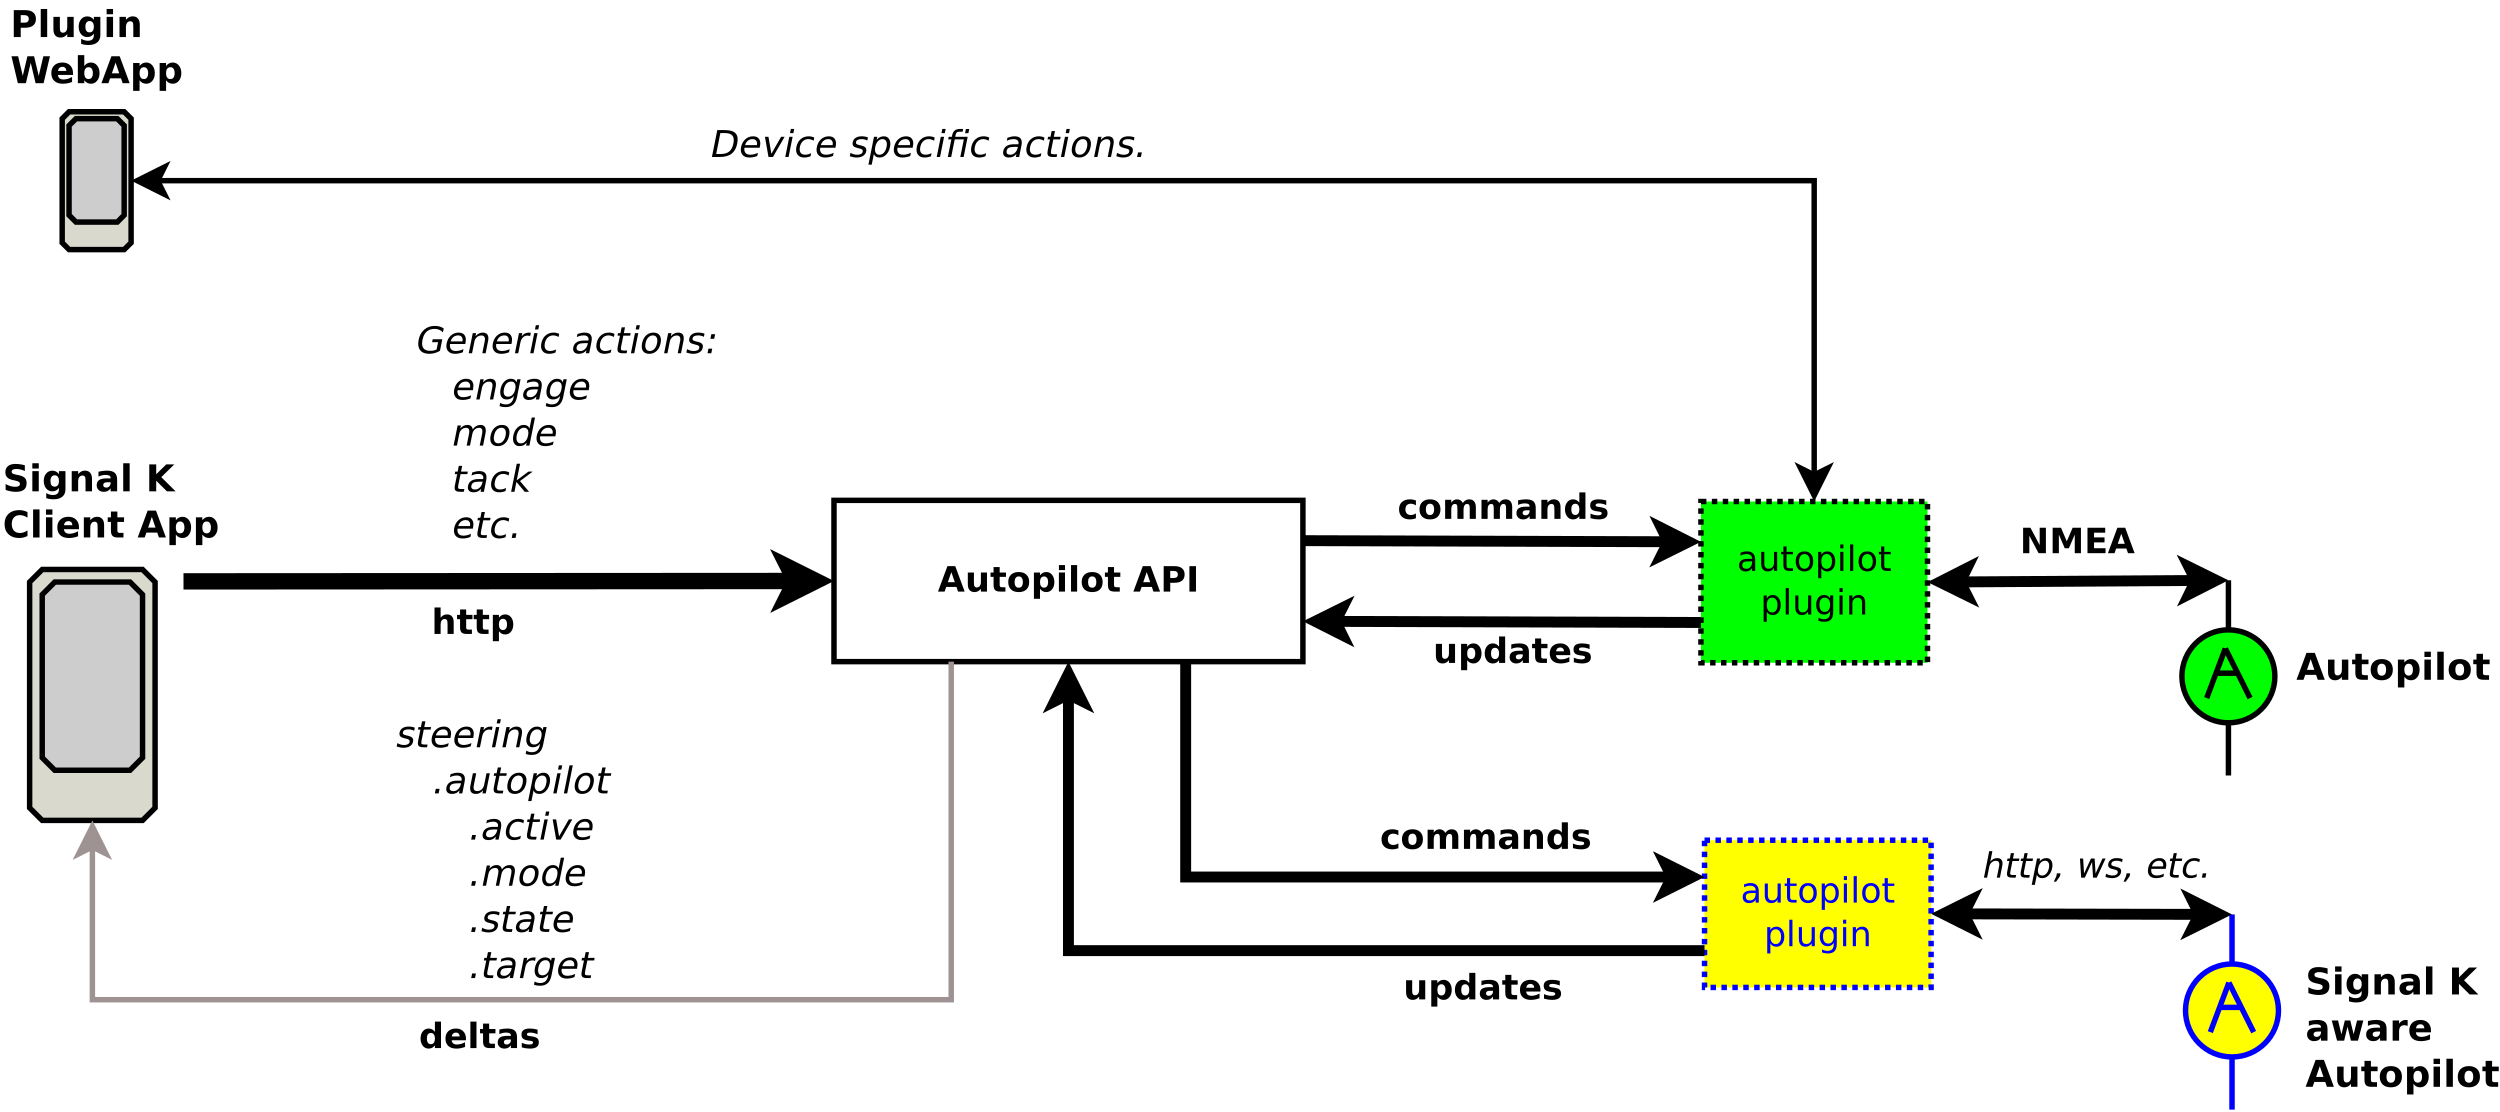 <?xml version="1.0" encoding="UTF-8"?>
<svg xmlns="http://www.w3.org/2000/svg" xmlns:xlink="http://www.w3.org/1999/xlink" width="917pt" height="408pt" viewBox="0 0 917 408" version="1.1">
<defs>
<g>
<symbol overflow="visible" id="glyph0-0">
<path style="stroke:none;" d="M 0.672 2.391 L 0.672 -9.547 L 7.453 -9.547 L 7.453 2.391 Z M 1.438 1.641 L 6.688 1.641 L 6.688 -8.797 L 1.438 -8.797 Z M 1.438 1.641 "/>
</symbol>
<symbol overflow="visible" id="glyph0-1">
<path style="stroke:none;" d="M 8.109 -9.562 L 8.109 -7.469 C 7.566 -7.719 7.035 -7.898 6.516 -8.016 C 6.004 -8.141 5.52 -8.203 5.062 -8.203 C 4.457 -8.203 4.008 -8.117 3.719 -7.953 C 3.426 -7.785 3.281 -7.523 3.281 -7.172 C 3.281 -6.91 3.379 -6.707 3.578 -6.562 C 3.773 -6.414 4.129 -6.285 4.641 -6.172 L 5.734 -5.953 C 6.828 -5.734 7.602 -5.398 8.062 -4.953 C 8.531 -4.504 8.766 -3.863 8.766 -3.031 C 8.766 -1.945 8.441 -1.141 7.797 -0.609 C 7.148 -0.078 6.16 0.188 4.828 0.188 C 4.203 0.188 3.57 0.125 2.938 0 C 2.312 -0.113 1.688 -0.285 1.062 -0.516 L 1.062 -2.672 C 1.688 -2.328 2.289 -2.07 2.875 -1.906 C 3.469 -1.738 4.039 -1.656 4.594 -1.656 C 5.145 -1.656 5.566 -1.742 5.859 -1.922 C 6.16 -2.109 6.312 -2.375 6.312 -2.719 C 6.312 -3.031 6.207 -3.27 6 -3.438 C 5.801 -3.602 5.406 -3.754 4.812 -3.891 L 3.828 -4.109 C 2.836 -4.316 2.113 -4.648 1.656 -5.109 C 1.195 -5.578 0.969 -6.203 0.969 -6.984 C 0.969 -7.973 1.285 -8.727 1.922 -9.25 C 2.555 -9.781 3.469 -10.047 4.656 -10.047 C 5.207 -10.047 5.77 -10.004 6.344 -9.922 C 6.914 -9.848 7.504 -9.727 8.109 -9.562 Z M 8.109 -9.562 "/>
</symbol>
<symbol overflow="visible" id="glyph0-2">
<path style="stroke:none;" d="M 1.141 -7.406 L 3.5 -7.406 L 3.5 0 L 1.141 0 Z M 1.141 -10.297 L 3.5 -10.297 L 3.5 -8.359 L 1.141 -8.359 Z M 1.141 -10.297 "/>
</symbol>
<symbol overflow="visible" id="glyph0-3">
<path style="stroke:none;" d="M 6.172 -1.25 C 5.848 -0.82 5.488 -0.504 5.094 -0.297 C 4.707 -0.098 4.254 0 3.734 0 C 2.828 0 2.078 -0.352 1.484 -1.062 C 0.898 -1.781 0.609 -2.691 0.609 -3.797 C 0.609 -4.898 0.898 -5.805 1.484 -6.516 C 2.078 -7.223 2.828 -7.578 3.734 -7.578 C 4.254 -7.578 4.707 -7.473 5.094 -7.266 C 5.488 -7.066 5.848 -6.75 6.172 -6.312 L 6.172 -7.406 L 8.562 -7.406 L 8.562 -0.75 C 8.562 0.438 8.18 1.344 7.422 1.969 C 6.672 2.602 5.582 2.922 4.156 2.922 C 3.695 2.922 3.25 2.883 2.812 2.812 C 2.383 2.75 1.953 2.645 1.516 2.5 L 1.516 0.641 C 1.93 0.879 2.336 1.055 2.734 1.172 C 3.129 1.297 3.523 1.359 3.922 1.359 C 4.703 1.359 5.27 1.188 5.625 0.844 C 5.988 0.508 6.172 -0.02 6.172 -0.75 Z M 4.609 -5.875 C 4.129 -5.875 3.75 -5.691 3.469 -5.328 C 3.195 -4.961 3.062 -4.453 3.062 -3.797 C 3.062 -3.109 3.191 -2.586 3.453 -2.234 C 3.723 -1.891 4.109 -1.719 4.609 -1.719 C 5.109 -1.719 5.492 -1.895 5.766 -2.25 C 6.035 -2.613 6.172 -3.129 6.172 -3.797 C 6.172 -4.453 6.035 -4.961 5.766 -5.328 C 5.492 -5.691 5.109 -5.875 4.609 -5.875 Z M 4.609 -5.875 "/>
</symbol>
<symbol overflow="visible" id="glyph0-4">
<path style="stroke:none;" d="M 8.578 -4.516 L 8.578 0 L 6.203 0 L 6.203 -3.453 C 6.203 -4.086 6.188 -4.523 6.156 -4.766 C 6.133 -5.016 6.086 -5.195 6.016 -5.312 C 5.922 -5.469 5.789 -5.586 5.625 -5.672 C 5.469 -5.754 5.289 -5.797 5.094 -5.797 C 4.602 -5.797 4.211 -5.602 3.922 -5.219 C 3.641 -4.844 3.5 -4.316 3.5 -3.641 L 3.5 0 L 1.141 0 L 1.141 -7.406 L 3.5 -7.406 L 3.5 -6.328 C 3.863 -6.754 4.242 -7.07 4.641 -7.281 C 5.047 -7.488 5.488 -7.594 5.969 -7.594 C 6.82 -7.594 7.469 -7.328 7.906 -6.797 C 8.352 -6.273 8.578 -5.516 8.578 -4.516 Z M 8.578 -4.516 "/>
</symbol>
<symbol overflow="visible" id="glyph0-5">
<path style="stroke:none;" d="M 4.453 -3.328 C 3.961 -3.328 3.594 -3.242 3.344 -3.078 C 3.094 -2.91 2.969 -2.664 2.969 -2.344 C 2.969 -2.039 3.066 -1.801 3.266 -1.625 C 3.473 -1.457 3.754 -1.375 4.109 -1.375 C 4.555 -1.375 4.93 -1.535 5.234 -1.859 C 5.535 -2.18 5.688 -2.582 5.688 -3.062 L 5.688 -3.328 Z M 8.078 -4.234 L 8.078 0 L 5.688 0 L 5.688 -1.094 C 5.375 -0.645 5.016 -0.316 4.609 -0.109 C 4.211 0.086 3.734 0.188 3.172 0.188 C 2.398 0.188 1.773 -0.035 1.297 -0.484 C 0.816 -0.93 0.578 -1.508 0.578 -2.219 C 0.578 -3.094 0.875 -3.734 1.469 -4.141 C 2.07 -4.547 3.016 -4.75 4.297 -4.75 L 5.688 -4.75 L 5.688 -4.922 C 5.688 -5.297 5.535 -5.57 5.234 -5.75 C 4.941 -5.926 4.484 -6.016 3.859 -6.016 C 3.359 -6.016 2.891 -5.961 2.453 -5.859 C 2.016 -5.754 1.609 -5.602 1.234 -5.406 L 1.234 -7.203 C 1.734 -7.328 2.238 -7.422 2.75 -7.484 C 3.27 -7.555 3.785 -7.594 4.297 -7.594 C 5.629 -7.594 6.594 -7.328 7.188 -6.797 C 7.781 -6.266 8.078 -5.41 8.078 -4.234 Z M 8.078 -4.234 "/>
</symbol>
<symbol overflow="visible" id="glyph0-6">
<path style="stroke:none;" d="M 1.141 -10.297 L 3.5 -10.297 L 3.5 0 L 1.141 0 Z M 1.141 -10.297 "/>
</symbol>
<symbol overflow="visible" id="glyph0-7">
<path style="stroke:none;" d=""/>
</symbol>
<symbol overflow="visible" id="glyph0-8">
<path style="stroke:none;" d="M 1.25 -9.875 L 3.797 -9.875 L 3.797 -6.266 L 7.469 -9.875 L 10.422 -9.875 L 5.656 -5.203 L 10.906 0 L 7.719 0 L 3.797 -3.891 L 3.797 0 L 1.25 0 Z M 1.25 -9.875 "/>
</symbol>
<symbol overflow="visible" id="glyph0-9">
<path style="stroke:none;" d="M 9.078 -0.547 C 8.609 -0.297 8.117 -0.113 7.609 0 C 7.109 0.125 6.582 0.188 6.031 0.188 C 4.383 0.188 3.078 -0.27 2.109 -1.188 C 1.148 -2.102 0.672 -3.348 0.672 -4.922 C 0.672 -6.504 1.148 -7.754 2.109 -8.672 C 3.078 -9.586 4.383 -10.047 6.031 -10.047 C 6.582 -10.047 7.109 -9.984 7.609 -9.859 C 8.117 -9.742 8.609 -9.562 9.078 -9.312 L 9.078 -7.281 C 8.609 -7.602 8.141 -7.836 7.672 -7.984 C 7.211 -8.129 6.734 -8.203 6.234 -8.203 C 5.328 -8.203 4.613 -7.91 4.094 -7.328 C 3.57 -6.754 3.312 -5.953 3.312 -4.922 C 3.312 -3.91 3.57 -3.113 4.094 -2.531 C 4.613 -1.945 5.328 -1.656 6.234 -1.656 C 6.734 -1.656 7.211 -1.727 7.672 -1.875 C 8.141 -2.031 8.609 -2.27 9.078 -2.594 Z M 9.078 -0.547 "/>
</symbol>
<symbol overflow="visible" id="glyph0-10">
<path style="stroke:none;" d="M 8.531 -3.719 L 8.531 -3.047 L 3 -3.047 C 3.051 -2.492 3.25 -2.078 3.594 -1.797 C 3.938 -1.516 4.422 -1.375 5.047 -1.375 C 5.535 -1.375 6.039 -1.445 6.562 -1.594 C 7.094 -1.75 7.633 -1.977 8.188 -2.281 L 8.188 -0.453 C 7.625 -0.234 7.062 -0.07 6.5 0.031 C 5.938 0.133 5.379 0.188 4.828 0.188 C 3.484 0.188 2.438 -0.148 1.688 -0.828 C 0.945 -1.516 0.578 -2.473 0.578 -3.703 C 0.578 -4.91 0.941 -5.859 1.672 -6.547 C 2.398 -7.242 3.406 -7.594 4.688 -7.594 C 5.852 -7.594 6.785 -7.238 7.484 -6.531 C 8.18 -5.832 8.531 -4.895 8.531 -3.719 Z M 6.094 -4.516 C 6.094 -4.961 5.961 -5.32 5.703 -5.594 C 5.441 -5.875 5.098 -6.016 4.672 -6.016 C 4.211 -6.016 3.836 -5.883 3.547 -5.625 C 3.266 -5.363 3.086 -4.992 3.016 -4.516 Z M 6.094 -4.516 "/>
</symbol>
<symbol overflow="visible" id="glyph0-11">
<path style="stroke:none;" d="M 3.719 -9.516 L 3.719 -7.406 L 6.172 -7.406 L 6.172 -5.719 L 3.719 -5.719 L 3.719 -2.578 C 3.719 -2.234 3.785 -2 3.922 -1.875 C 4.066 -1.75 4.344 -1.688 4.75 -1.688 L 5.953 -1.688 L 5.953 0 L 3.922 0 C 2.992 0 2.332 -0.191 1.938 -0.578 C 1.551 -0.973 1.359 -1.641 1.359 -2.578 L 1.359 -5.719 L 0.172 -5.719 L 0.172 -7.406 L 1.359 -7.406 L 1.359 -9.516 Z M 3.719 -9.516 "/>
</symbol>
<symbol overflow="visible" id="glyph0-12">
<path style="stroke:none;" d="M 7.234 -1.797 L 3.25 -1.797 L 2.625 0 L 0.062 0 L 3.719 -9.875 L 6.766 -9.875 L 10.422 0 L 7.859 0 Z M 3.891 -3.625 L 6.594 -3.625 L 5.25 -7.562 Z M 3.891 -3.625 "/>
</symbol>
<symbol overflow="visible" id="glyph0-13">
<path style="stroke:none;" d="M 3.5 -1.078 L 3.5 2.812 L 1.141 2.812 L 1.141 -7.406 L 3.5 -7.406 L 3.5 -6.328 C 3.832 -6.754 4.195 -7.07 4.594 -7.281 C 4.988 -7.488 5.441 -7.594 5.953 -7.594 C 6.867 -7.594 7.617 -7.227 8.203 -6.5 C 8.797 -5.77 9.094 -4.836 9.094 -3.703 C 9.094 -2.555 8.797 -1.617 8.203 -0.891 C 7.617 -0.172 6.867 0.188 5.953 0.188 C 5.441 0.188 4.988 0.086 4.594 -0.109 C 4.195 -0.316 3.832 -0.641 3.5 -1.078 Z M 5.078 -5.875 C 4.566 -5.875 4.176 -5.688 3.906 -5.312 C 3.633 -4.938 3.5 -4.398 3.5 -3.703 C 3.5 -2.992 3.633 -2.453 3.906 -2.078 C 4.176 -1.711 4.566 -1.531 5.078 -1.531 C 5.586 -1.531 5.973 -1.711 6.234 -2.078 C 6.504 -2.453 6.641 -2.992 6.641 -3.703 C 6.641 -4.398 6.504 -4.938 6.234 -5.312 C 5.973 -5.688 5.586 -5.875 5.078 -5.875 Z M 5.078 -5.875 "/>
</symbol>
<symbol overflow="visible" id="glyph0-14">
<path style="stroke:none;" d="M 1.062 -2.891 L 1.062 -7.406 L 3.438 -7.406 L 3.438 -6.672 C 3.438 -6.266 3.43 -5.758 3.422 -5.156 C 3.422 -4.551 3.422 -4.145 3.422 -3.938 C 3.422 -3.344 3.438 -2.914 3.469 -2.656 C 3.5 -2.395 3.551 -2.203 3.625 -2.078 C 3.727 -1.93 3.859 -1.812 4.016 -1.719 C 4.172 -1.633 4.348 -1.594 4.547 -1.594 C 5.047 -1.594 5.438 -1.781 5.719 -2.156 C 6 -2.539 6.141 -3.07 6.141 -3.75 L 6.141 -7.406 L 8.5 -7.406 L 8.5 0 L 6.141 0 L 6.141 -1.078 C 5.785 -0.641 5.406 -0.316 5 -0.109 C 4.602 0.086 4.164 0.188 3.688 0.188 C 2.832 0.188 2.18 -0.07 1.734 -0.594 C 1.285 -1.113 1.062 -1.879 1.062 -2.891 Z M 1.062 -2.891 "/>
</symbol>
<symbol overflow="visible" id="glyph0-15">
<path style="stroke:none;" d="M 4.656 -5.891 C 4.133 -5.891 3.734 -5.703 3.453 -5.328 C 3.18 -4.953 3.047 -4.41 3.047 -3.703 C 3.047 -2.984 3.18 -2.438 3.453 -2.062 C 3.734 -1.688 4.133 -1.5 4.656 -1.5 C 5.176 -1.5 5.57 -1.688 5.844 -2.062 C 6.113 -2.438 6.25 -2.984 6.25 -3.703 C 6.25 -4.41 6.113 -4.953 5.844 -5.328 C 5.57 -5.703 5.176 -5.891 4.656 -5.891 Z M 4.656 -7.594 C 5.938 -7.594 6.93 -7.242 7.641 -6.547 C 8.359 -5.859 8.719 -4.91 8.719 -3.703 C 8.719 -2.484 8.359 -1.531 7.641 -0.844 C 6.93 -0.156 5.938 0.188 4.656 0.188 C 3.383 0.188 2.383 -0.156 1.656 -0.844 C 0.938 -1.531 0.578 -2.484 0.578 -3.703 C 0.578 -4.91 0.938 -5.859 1.656 -6.547 C 2.383 -7.242 3.383 -7.594 4.656 -7.594 Z M 4.656 -7.594 "/>
</symbol>
<symbol overflow="visible" id="glyph0-16">
<path style="stroke:none;" d="M 1.25 -9.875 L 5.469 -9.875 C 6.727 -9.875 7.691 -9.594 8.359 -9.031 C 9.035 -8.477 9.375 -7.688 9.375 -6.656 C 9.375 -5.613 9.035 -4.812 8.359 -4.25 C 7.691 -3.695 6.727 -3.422 5.469 -3.422 L 3.797 -3.422 L 3.797 0 L 1.25 0 Z M 3.797 -8.031 L 3.797 -5.266 L 5.203 -5.266 C 5.691 -5.266 6.07 -5.383 6.344 -5.625 C 6.613 -5.875 6.75 -6.219 6.75 -6.656 C 6.75 -7.094 6.613 -7.43 6.344 -7.672 C 6.07 -7.91 5.691 -8.031 5.203 -8.031 Z M 3.797 -8.031 "/>
</symbol>
<symbol overflow="visible" id="glyph0-17">
<path style="stroke:none;" d="M 0.406 -9.875 L 2.844 -9.875 L 4.547 -2.703 L 6.25 -9.875 L 8.703 -9.875 L 10.391 -2.703 L 12.094 -9.875 L 14.516 -9.875 L 12.188 0 L 9.25 0 L 7.469 -7.5 L 5.688 0 L 2.75 0 Z M 0.406 -9.875 "/>
</symbol>
<symbol overflow="visible" id="glyph0-18">
<path style="stroke:none;" d="M 5.078 -1.531 C 5.586 -1.531 5.973 -1.711 6.234 -2.078 C 6.504 -2.453 6.641 -2.992 6.641 -3.703 C 6.641 -4.398 6.504 -4.938 6.234 -5.312 C 5.973 -5.688 5.586 -5.875 5.078 -5.875 C 4.566 -5.875 4.176 -5.688 3.906 -5.312 C 3.633 -4.938 3.5 -4.398 3.5 -3.703 C 3.5 -2.992 3.633 -2.453 3.906 -2.078 C 4.176 -1.711 4.566 -1.531 5.078 -1.531 Z M 3.5 -6.328 C 3.832 -6.754 4.195 -7.07 4.594 -7.281 C 4.988 -7.488 5.441 -7.594 5.953 -7.594 C 6.867 -7.594 7.617 -7.227 8.203 -6.5 C 8.797 -5.77 9.094 -4.836 9.094 -3.703 C 9.094 -2.555 8.797 -1.617 8.203 -0.891 C 7.617 -0.172 6.867 0.188 5.953 0.188 C 5.441 0.188 4.988 0.086 4.594 -0.109 C 4.195 -0.316 3.832 -0.641 3.5 -1.078 L 3.5 0 L 1.141 0 L 1.141 -10.297 L 3.5 -10.297 Z M 3.5 -6.328 "/>
</symbol>
<symbol overflow="visible" id="glyph0-19">
<path style="stroke:none;" d="M 0.469 -7.406 L 2.781 -7.406 L 4.016 -2.297 L 5.266 -7.406 L 7.25 -7.406 L 8.5 -2.359 L 9.75 -7.406 L 12.047 -7.406 L 10.094 0 L 7.5 0 L 6.25 -5.094 L 5.016 0 L 2.422 0 Z M 0.469 -7.406 "/>
</symbol>
<symbol overflow="visible" id="glyph0-20">
<path style="stroke:none;" d="M 6.641 -5.391 C 6.43 -5.484 6.223 -5.551 6.016 -5.594 C 5.816 -5.645 5.613 -5.672 5.406 -5.672 C 4.789 -5.672 4.316 -5.473 3.984 -5.078 C 3.66 -4.691 3.5 -4.133 3.5 -3.406 L 3.5 0 L 1.141 0 L 1.141 -7.406 L 3.5 -7.406 L 3.5 -6.188 C 3.812 -6.676 4.16 -7.031 4.547 -7.25 C 4.941 -7.477 5.414 -7.594 5.969 -7.594 C 6.051 -7.594 6.141 -7.586 6.234 -7.578 C 6.328 -7.566 6.461 -7.551 6.641 -7.531 Z M 6.641 -5.391 "/>
</symbol>
<symbol overflow="visible" id="glyph1-0">
<path style="stroke:none;" d="M 0.188 2.391 L 2.578 -9.547 L 9.359 -9.547 L 6.969 2.391 Z M 1.109 1.641 L 6.359 1.641 L 8.453 -8.797 L 3.203 -8.797 Z M 1.109 1.641 "/>
</symbol>
<symbol overflow="visible" id="glyph1-1">
<path style="stroke:none;" d="M 7.438 -7.188 L 7.203 -6.047 C 6.898 -6.211 6.57 -6.336 6.219 -6.422 C 5.863 -6.516 5.488 -6.562 5.094 -6.562 C 4.488 -6.562 4.016 -6.469 3.672 -6.281 C 3.336 -6.102 3.133 -5.828 3.062 -5.453 C 3 -5.172 3.055 -4.945 3.234 -4.781 C 3.422 -4.625 3.828 -4.473 4.453 -4.328 L 4.859 -4.234 C 5.691 -4.055 6.254 -3.797 6.547 -3.453 C 6.836 -3.117 6.922 -2.648 6.797 -2.047 C 6.66 -1.359 6.281 -0.812 5.656 -0.406 C 5.039 -0.008 4.254 0.188 3.297 0.188 C 2.898 0.188 2.492 0.145 2.078 0.062 C 1.672 -0.008 1.238 -0.117 0.781 -0.266 L 1.047 -1.531 C 1.441 -1.289 1.848 -1.113 2.266 -1 C 2.68 -0.883 3.102 -0.828 3.531 -0.828 C 4.102 -0.828 4.562 -0.926 4.906 -1.125 C 5.25 -1.32 5.457 -1.598 5.531 -1.953 C 5.594 -2.285 5.531 -2.539 5.344 -2.719 C 5.164 -2.895 4.711 -3.062 3.984 -3.219 L 3.594 -3.328 C 2.875 -3.484 2.375 -3.723 2.094 -4.047 C 1.82 -4.379 1.742 -4.832 1.859 -5.406 C 2.004 -6.102 2.359 -6.641 2.922 -7.016 C 3.492 -7.398 4.234 -7.594 5.141 -7.594 C 5.598 -7.594 6.02 -7.555 6.406 -7.484 C 6.789 -7.422 7.133 -7.32 7.438 -7.188 Z M 7.438 -7.188 "/>
</symbol>
<symbol overflow="visible" id="glyph1-2">
<path style="stroke:none;" d="M 4.391 -9.516 L 3.969 -7.406 L 6.469 -7.406 L 6.281 -6.469 L 3.781 -6.469 L 2.969 -2.438 C 2.852 -1.832 2.859 -1.441 2.984 -1.266 C 3.117 -1.098 3.438 -1.016 3.938 -1.016 L 5.188 -1.016 L 4.984 0 L 3.734 0 C 2.797 0 2.18 -0.172 1.891 -0.516 C 1.598 -0.867 1.547 -1.508 1.734 -2.438 L 2.547 -6.469 L 1.656 -6.469 L 1.844 -7.406 L 2.734 -7.406 L 3.156 -9.516 Z M 4.391 -9.516 "/>
</symbol>
<symbol overflow="visible" id="glyph1-3">
<path style="stroke:none;" d="M 8.406 -4.016 L 8.297 -3.406 L 2.703 -3.406 C 2.586 -2.57 2.711 -1.938 3.078 -1.5 C 3.441 -1.062 4.023 -0.844 4.828 -0.844 C 5.297 -0.844 5.758 -0.898 6.219 -1.016 C 6.688 -1.129 7.16 -1.301 7.641 -1.531 L 7.406 -0.375 C 6.926 -0.188 6.445 -0.047 5.969 0.047 C 5.5 0.141 5.031 0.188 4.562 0.188 C 3.375 0.188 2.504 -0.156 1.953 -0.844 C 1.398 -1.531 1.238 -2.457 1.469 -3.625 C 1.719 -4.844 2.238 -5.805 3.031 -6.516 C 3.832 -7.234 4.785 -7.594 5.891 -7.594 C 6.891 -7.594 7.613 -7.27 8.062 -6.625 C 8.508 -5.977 8.625 -5.109 8.406 -4.016 Z M 7.266 -4.359 C 7.398 -5.023 7.32 -5.555 7.031 -5.953 C 6.75 -6.359 6.305 -6.562 5.703 -6.562 C 5.023 -6.562 4.441 -6.367 3.953 -5.984 C 3.473 -5.598 3.133 -5.055 2.938 -4.359 Z M 7.266 -4.359 "/>
</symbol>
<symbol overflow="visible" id="glyph1-4">
<path style="stroke:none;" d="M 6.812 -6.266 C 6.695 -6.348 6.562 -6.406 6.406 -6.438 C 6.25 -6.477 6.078 -6.5 5.891 -6.5 C 5.203 -6.5 4.629 -6.273 4.172 -5.828 C 3.711 -5.379 3.398 -4.738 3.234 -3.906 L 2.453 0 L 1.234 0 L 2.719 -7.406 L 3.938 -7.406 L 3.703 -6.25 C 4.055 -6.707 4.457 -7.047 4.906 -7.266 C 5.352 -7.484 5.875 -7.594 6.469 -7.594 C 6.551 -7.594 6.641 -7.582 6.734 -7.562 C 6.836 -7.551 6.945 -7.535 7.062 -7.516 Z M 6.812 -6.266 "/>
</symbol>
<symbol overflow="visible" id="glyph1-5">
<path style="stroke:none;" d="M 2.766 -7.406 L 3.984 -7.406 L 2.5 0 L 1.281 0 Z M 3.344 -10.297 L 4.562 -10.297 L 4.25 -8.75 L 3.031 -8.75 Z M 3.344 -10.297 "/>
</symbol>
<symbol overflow="visible" id="glyph1-6">
<path style="stroke:none;" d="M 8.328 -4.469 L 7.438 0 L 6.219 0 L 7.109 -4.438 C 7.242 -5.133 7.207 -5.656 7 -6 C 6.801 -6.352 6.43 -6.531 5.891 -6.531 C 5.234 -6.531 4.672 -6.316 4.203 -5.891 C 3.734 -5.473 3.43 -4.906 3.297 -4.188 L 2.453 0 L 1.234 0 L 2.719 -7.406 L 3.938 -7.406 L 3.703 -6.25 C 4.086 -6.695 4.5 -7.031 4.938 -7.25 C 5.375 -7.477 5.848 -7.594 6.359 -7.594 C 7.211 -7.594 7.805 -7.328 8.141 -6.797 C 8.473 -6.266 8.535 -5.488 8.328 -4.469 Z M 8.328 -4.469 "/>
</symbol>
<symbol overflow="visible" id="glyph1-7">
<path style="stroke:none;" d="M 6.922 -3.797 C 7.086 -4.672 7.035 -5.348 6.766 -5.828 C 6.504 -6.316 6.047 -6.562 5.391 -6.562 C 4.734 -6.562 4.172 -6.316 3.703 -5.828 C 3.242 -5.348 2.93 -4.672 2.766 -3.797 C 2.586 -2.91 2.629 -2.223 2.891 -1.734 C 3.16 -1.254 3.625 -1.016 4.281 -1.016 C 4.938 -1.016 5.492 -1.254 5.953 -1.734 C 6.422 -2.223 6.742 -2.91 6.922 -3.797 Z M 7.562 -0.922 C 7.312 0.336 6.844 1.273 6.156 1.891 C 5.469 2.504 4.547 2.812 3.391 2.812 C 2.961 2.812 2.562 2.781 2.188 2.719 C 1.82 2.656 1.477 2.555 1.156 2.422 L 1.391 1.25 C 1.703 1.438 2.023 1.578 2.359 1.672 C 2.691 1.766 3.039 1.812 3.406 1.812 C 4.207 1.812 4.848 1.602 5.328 1.188 C 5.805 0.77 6.129 0.141 6.297 -0.703 L 6.422 -1.297 C 6.078 -0.859 5.688 -0.531 5.25 -0.312 C 4.812 -0.102 4.32 0 3.781 0 C 2.875 0 2.211 -0.344 1.797 -1.031 C 1.379 -1.727 1.285 -2.648 1.516 -3.797 C 1.742 -4.941 2.203 -5.859 2.891 -6.547 C 3.586 -7.242 4.391 -7.594 5.297 -7.594 C 5.836 -7.594 6.285 -7.484 6.641 -7.266 C 6.992 -7.047 7.25 -6.719 7.406 -6.281 L 7.641 -7.406 L 8.859 -7.406 Z M 7.562 -0.922 "/>
</symbol>
<symbol overflow="visible" id="glyph1-8">
<path style="stroke:none;" d=""/>
</symbol>
<symbol overflow="visible" id="glyph1-9">
<path style="stroke:none;" d="M 1.797 -1.688 L 3.188 -1.688 L 2.844 0 L 1.453 0 Z M 1.797 -1.688 "/>
</symbol>
<symbol overflow="visible" id="glyph1-10">
<path style="stroke:none;" d="M 5.391 -3.719 C 4.41 -3.719 3.707 -3.602 3.281 -3.375 C 2.852 -3.156 2.586 -2.773 2.484 -2.234 C 2.391 -1.805 2.461 -1.461 2.703 -1.203 C 2.941 -0.953 3.305 -0.828 3.797 -0.828 C 4.461 -0.828 5.047 -1.066 5.547 -1.547 C 6.055 -2.023 6.391 -2.66 6.547 -3.453 L 6.609 -3.719 Z M 7.922 -4.234 L 7.078 0 L 5.859 0 L 6.078 -1.125 C 5.711 -0.676 5.301 -0.344 4.844 -0.125 C 4.383 0.082 3.859 0.188 3.266 0.188 C 2.504 0.188 1.941 -0.02 1.578 -0.438 C 1.211 -0.863 1.102 -1.438 1.25 -2.156 C 1.414 -2.988 1.816 -3.613 2.453 -4.031 C 3.098 -4.457 3.973 -4.672 5.078 -4.672 L 6.797 -4.672 L 6.812 -4.797 C 6.926 -5.359 6.828 -5.789 6.516 -6.094 C 6.211 -6.406 5.727 -6.562 5.062 -6.562 C 4.633 -6.562 4.207 -6.508 3.781 -6.406 C 3.363 -6.301 2.953 -6.148 2.547 -5.953 L 2.781 -7.078 C 3.258 -7.242 3.711 -7.367 4.141 -7.453 C 4.578 -7.547 4.992 -7.594 5.391 -7.594 C 6.461 -7.594 7.207 -7.312 7.625 -6.75 C 8.051 -6.195 8.148 -5.359 7.922 -4.234 Z M 7.922 -4.234 "/>
</symbol>
<symbol overflow="visible" id="glyph1-11">
<path style="stroke:none;" d="M 1.734 -2.922 L 2.641 -7.406 L 3.859 -7.406 L 2.969 -2.969 C 2.832 -2.27 2.863 -1.742 3.062 -1.391 C 3.258 -1.035 3.633 -0.859 4.188 -0.859 C 4.844 -0.859 5.398 -1.066 5.859 -1.484 C 6.328 -1.91 6.633 -2.484 6.781 -3.203 L 7.625 -7.406 L 8.844 -7.406 L 7.359 0 L 6.141 0 L 6.375 -1.141 C 5.977 -0.691 5.566 -0.359 5.141 -0.141 C 4.711 0.078 4.238 0.188 3.719 0.188 C 2.863 0.188 2.27 -0.07 1.938 -0.594 C 1.602 -1.125 1.535 -1.898 1.734 -2.922 Z M 5.734 -7.594 Z M 5.734 -7.594 "/>
</symbol>
<symbol overflow="visible" id="glyph1-12">
<path style="stroke:none;" d="M 5.453 -6.562 C 4.805 -6.562 4.238 -6.305 3.75 -5.797 C 3.27 -5.285 2.941 -4.586 2.766 -3.703 C 2.586 -2.816 2.633 -2.117 2.906 -1.609 C 3.188 -1.098 3.656 -0.844 4.312 -0.844 C 4.969 -0.844 5.531 -1.098 6 -1.609 C 6.477 -2.117 6.805 -2.816 6.984 -3.703 C 7.16 -4.578 7.113 -5.27 6.844 -5.781 C 6.57 -6.301 6.109 -6.562 5.453 -6.562 Z M 5.656 -7.594 C 6.719 -7.594 7.484 -7.242 7.953 -6.547 C 8.422 -5.859 8.531 -4.91 8.281 -3.703 C 8.039 -2.484 7.551 -1.531 6.812 -0.844 C 6.07 -0.156 5.172 0.188 4.109 0.188 C 3.047 0.188 2.281 -0.156 1.812 -0.844 C 1.352 -1.531 1.242 -2.484 1.484 -3.703 C 1.734 -4.91 2.223 -5.859 2.953 -6.547 C 3.691 -7.242 4.594 -7.594 5.656 -7.594 Z M 5.656 -7.594 "/>
</symbol>
<symbol overflow="visible" id="glyph1-13">
<path style="stroke:none;" d="M 2.672 -1.109 L 1.891 2.812 L 0.672 2.812 L 2.719 -7.406 L 3.938 -7.406 L 3.703 -6.281 C 4.055 -6.727 4.445 -7.055 4.875 -7.266 C 5.312 -7.484 5.801 -7.594 6.344 -7.594 C 7.238 -7.594 7.895 -7.234 8.312 -6.516 C 8.738 -5.797 8.832 -4.859 8.594 -3.703 C 8.363 -2.535 7.895 -1.594 7.188 -0.875 C 6.488 -0.164 5.691 0.188 4.797 0.188 C 4.254 0.188 3.805 0.082 3.453 -0.125 C 3.109 -0.344 2.848 -0.672 2.672 -1.109 Z M 7.328 -3.703 C 7.516 -4.598 7.473 -5.297 7.203 -5.797 C 6.93 -6.305 6.477 -6.562 5.844 -6.562 C 5.195 -6.562 4.641 -6.305 4.172 -5.797 C 3.703 -5.297 3.375 -4.598 3.188 -3.703 C 3.008 -2.805 3.055 -2.102 3.328 -1.594 C 3.598 -1.082 4.055 -0.828 4.703 -0.828 C 5.336 -0.828 5.891 -1.082 6.359 -1.594 C 6.828 -2.102 7.148 -2.805 7.328 -3.703 Z M 7.328 -3.703 "/>
</symbol>
<symbol overflow="visible" id="glyph1-14">
<path style="stroke:none;" d="M 3.344 -10.297 L 4.562 -10.297 L 2.5 0 L 1.281 0 Z M 3.344 -10.297 "/>
</symbol>
<symbol overflow="visible" id="glyph1-15">
<path style="stroke:none;" d="M 8.031 -7.125 L 7.812 -5.984 C 7.5 -6.172 7.176 -6.312 6.844 -6.406 C 6.52 -6.508 6.188 -6.562 5.844 -6.562 C 5.051 -6.562 4.383 -6.305 3.844 -5.797 C 3.312 -5.297 2.953 -4.598 2.766 -3.703 C 2.586 -2.797 2.664 -2.094 3 -1.594 C 3.344 -1.094 3.91 -0.844 4.703 -0.844 C 5.047 -0.844 5.398 -0.891 5.766 -0.984 C 6.129 -1.078 6.504 -1.219 6.891 -1.406 L 6.672 -0.281 C 6.297 -0.125 5.914 -0.008 5.531 0.062 C 5.156 0.145 4.766 0.188 4.359 0.188 C 3.242 0.188 2.426 -0.16 1.906 -0.859 C 1.383 -1.555 1.242 -2.504 1.484 -3.703 C 1.734 -4.91 2.254 -5.859 3.047 -6.547 C 3.848 -7.242 4.828 -7.594 5.984 -7.594 C 6.359 -7.594 6.719 -7.551 7.062 -7.469 C 7.406 -7.395 7.727 -7.281 8.031 -7.125 Z M 8.031 -7.125 "/>
</symbol>
<symbol overflow="visible" id="glyph1-16">
<path style="stroke:none;" d="M 1.891 -7.406 L 3.172 -7.406 L 4.25 -1.188 L 7.812 -7.406 L 9.094 -7.406 L 4.828 0 L 3.188 0 Z M 1.891 -7.406 "/>
</symbol>
<symbol overflow="visible" id="glyph1-17">
<path style="stroke:none;" d="M 8.25 -5.984 C 8.656 -6.535 9.094 -6.941 9.562 -7.203 C 10.039 -7.461 10.566 -7.594 11.141 -7.594 C 11.91 -7.594 12.453 -7.32 12.766 -6.781 C 13.078 -6.238 13.133 -5.469 12.938 -4.469 L 12.047 0 L 10.828 0 L 11.719 -4.438 C 11.852 -5.145 11.828 -5.672 11.641 -6.016 C 11.461 -6.359 11.117 -6.531 10.609 -6.531 C 9.973 -6.531 9.426 -6.316 8.969 -5.891 C 8.52 -5.473 8.227 -4.906 8.094 -4.188 L 7.25 0 L 6.031 0 L 6.922 -4.438 C 7.055 -5.145 7.031 -5.672 6.844 -6.016 C 6.664 -6.359 6.316 -6.531 5.797 -6.531 C 5.172 -6.531 4.629 -6.316 4.172 -5.891 C 3.723 -5.473 3.43 -4.906 3.297 -4.188 L 2.453 0 L 1.234 0 L 2.719 -7.406 L 3.938 -7.406 L 3.703 -6.25 C 4.078 -6.707 4.477 -7.047 4.906 -7.266 C 5.332 -7.484 5.812 -7.594 6.344 -7.594 C 6.883 -7.594 7.316 -7.453 7.641 -7.172 C 7.973 -6.898 8.176 -6.504 8.25 -5.984 Z M 8.25 -5.984 "/>
</symbol>
<symbol overflow="visible" id="glyph1-18">
<path style="stroke:none;" d="M 7.406 -6.281 L 8.219 -10.297 L 9.438 -10.297 L 7.375 0 L 6.156 0 L 6.375 -1.109 C 6.031 -0.672 5.641 -0.344 5.203 -0.125 C 4.773 0.082 4.289 0.188 3.75 0.188 C 2.852 0.188 2.191 -0.164 1.766 -0.875 C 1.348 -1.594 1.254 -2.535 1.484 -3.703 C 1.723 -4.859 2.191 -5.797 2.891 -6.516 C 3.598 -7.234 4.398 -7.594 5.297 -7.594 C 5.836 -7.594 6.281 -7.484 6.625 -7.266 C 6.977 -7.055 7.238 -6.727 7.406 -6.281 Z M 2.734 -3.703 C 2.555 -2.805 2.602 -2.102 2.875 -1.594 C 3.145 -1.082 3.602 -0.828 4.25 -0.828 C 4.895 -0.828 5.453 -1.082 5.922 -1.594 C 6.391 -2.102 6.711 -2.805 6.891 -3.703 C 7.078 -4.598 7.035 -5.297 6.766 -5.797 C 6.492 -6.305 6.035 -6.562 5.391 -6.562 C 4.742 -6.562 4.188 -6.305 3.719 -5.797 C 3.25 -5.297 2.922 -4.598 2.734 -3.703 Z M 2.734 -3.703 "/>
</symbol>
<symbol overflow="visible" id="glyph1-19">
<path style="stroke:none;" d="M 8.344 -1.406 L 8.875 -4.062 L 6.688 -4.062 L 6.906 -5.156 L 10.422 -5.156 L 9.578 -0.922 C 8.984 -0.555 8.359 -0.281 7.703 -0.094 C 7.047 0.094 6.363 0.188 5.656 0.188 C 4.113 0.188 2.992 -0.258 2.297 -1.156 C 1.609 -2.062 1.426 -3.316 1.75 -4.922 C 2.07 -6.535 2.758 -7.789 3.812 -8.688 C 4.863 -9.594 6.16 -10.047 7.703 -10.047 C 8.348 -10.047 8.941 -9.969 9.484 -9.812 C 10.035 -9.656 10.523 -9.422 10.953 -9.109 L 10.656 -7.688 C 10.258 -8.113 9.801 -8.43 9.281 -8.641 C 8.77 -8.848 8.207 -8.953 7.594 -8.953 C 6.383 -8.953 5.41 -8.613 4.672 -7.938 C 3.93 -7.27 3.426 -6.266 3.156 -4.922 C 2.895 -3.598 3 -2.598 3.469 -1.922 C 3.938 -1.242 4.773 -0.906 5.984 -0.906 C 6.461 -0.906 6.895 -0.945 7.281 -1.031 C 7.664 -1.113 8.02 -1.238 8.344 -1.406 Z M 8.344 -1.406 "/>
</symbol>
<symbol overflow="visible" id="glyph1-20">
<path style="stroke:none;" d="M 1.938 -1.688 L 3.328 -1.688 L 2.984 0 L 1.594 0 Z M 3 -7 L 4.391 -7 L 4.047 -5.328 L 2.656 -5.328 Z M 3 -7 "/>
</symbol>
<symbol overflow="visible" id="glyph1-21">
<path style="stroke:none;" d="M 3.297 -10.297 L 4.516 -10.297 L 3.297 -4.219 L 7.562 -7.406 L 9.125 -7.406 L 4.484 -3.938 L 7.812 0 L 6.219 0 L 3.172 -3.625 L 2.453 0 L 1.234 0 Z M 3.297 -10.297 "/>
</symbol>
<symbol overflow="visible" id="glyph1-22">
<path style="stroke:none;" d="M 4.422 -8.781 L 2.891 -1.094 L 4.5 -1.094 C 5.863 -1.094 6.922 -1.398 7.672 -2.016 C 8.43 -2.641 8.941 -3.617 9.203 -4.953 C 9.473 -6.273 9.352 -7.242 8.844 -7.859 C 8.332 -8.473 7.395 -8.781 6.031 -8.781 Z M 3.297 -9.875 L 6.047 -9.875 C 7.961 -9.875 9.285 -9.473 10.016 -8.672 C 10.754 -7.879 10.953 -6.641 10.609 -4.953 C 10.273 -3.242 9.578 -1.988 8.516 -1.188 C 7.461 -0.395 5.984 0 4.078 0 L 1.328 0 Z M 3.297 -9.875 "/>
</symbol>
<symbol overflow="visible" id="glyph1-23">
<path style="stroke:none;" d="M 8.75 -7.406 L 7.266 0 L 6.047 0 L 7.344 -6.469 L 4 -6.469 L 2.703 0 L 1.469 0 L 2.766 -6.469 L 1.609 -6.469 L 1.797 -7.406 L 2.953 -7.406 L 3.047 -7.922 C 3.211 -8.734 3.523 -9.332 3.984 -9.719 C 4.453 -10.102 5.078 -10.297 5.859 -10.297 L 7.094 -10.297 L 6.891 -9.281 L 5.719 -9.281 C 5.281 -9.281 4.957 -9.191 4.75 -9.016 C 4.551 -8.836 4.406 -8.52 4.312 -8.062 L 4.188 -7.406 Z M 8.109 -10.281 L 9.328 -10.281 L 9.016 -8.734 L 7.797 -8.734 Z M 8.109 -10.281 "/>
</symbol>
<symbol overflow="visible" id="glyph2-0">
<path style="stroke:none;" d="M 0.641 2.266 L 0.641 -9.016 L 7.031 -9.016 L 7.031 2.266 Z M 1.359 1.547 L 6.328 1.547 L 6.328 -8.297 L 1.359 -8.297 Z M 1.359 1.547 "/>
</symbol>
<symbol overflow="visible" id="glyph2-1">
<path style="stroke:none;" d="M 4.391 -3.516 C 3.461 -3.516 2.816 -3.406 2.453 -3.188 C 2.098 -2.977 1.922 -2.617 1.922 -2.109 C 1.922 -1.703 2.051 -1.379 2.312 -1.141 C 2.582 -0.898 2.953 -0.781 3.422 -0.781 C 4.055 -0.781 4.566 -1.004 4.953 -1.453 C 5.336 -1.91 5.531 -2.516 5.531 -3.266 L 5.531 -3.516 Z M 6.672 -4 L 6.672 0 L 5.531 0 L 5.531 -1.062 C 5.27 -0.633 4.941 -0.316 4.547 -0.109 C 4.16 0.086 3.68 0.188 3.109 0.188 C 2.391 0.188 1.816 -0.016 1.391 -0.422 C 0.973 -0.828 0.766 -1.363 0.766 -2.031 C 0.766 -2.82 1.023 -3.414 1.547 -3.812 C 2.078 -4.219 2.867 -4.422 3.922 -4.422 L 5.531 -4.422 L 5.531 -4.531 C 5.531 -5.062 5.352 -5.469 5 -5.75 C 4.656 -6.039 4.172 -6.188 3.547 -6.188 C 3.141 -6.188 2.75 -6.141 2.375 -6.047 C 2 -5.953 1.633 -5.812 1.281 -5.625 L 1.281 -6.672 C 1.695 -6.836 2.102 -6.961 2.5 -7.047 C 2.895 -7.129 3.281 -7.172 3.656 -7.172 C 4.676 -7.172 5.43 -6.906 5.922 -6.375 C 6.422 -5.852 6.672 -5.062 6.672 -4 Z M 6.672 -4 "/>
</symbol>
<symbol overflow="visible" id="glyph2-2">
<path style="stroke:none;" d="M 1.094 -2.766 L 1.094 -7 L 2.234 -7 L 2.234 -2.812 C 2.234 -2.145 2.363 -1.645 2.625 -1.312 C 2.883 -0.977 3.27 -0.812 3.781 -0.812 C 4.406 -0.812 4.895 -1.008 5.25 -1.406 C 5.613 -1.801 5.797 -2.344 5.797 -3.031 L 5.797 -7 L 6.953 -7 L 6.953 0 L 5.797 0 L 5.797 -1.078 C 5.516 -0.648 5.191 -0.332 4.828 -0.125 C 4.461 0.082 4.035 0.188 3.547 0.188 C 2.742 0.188 2.133 -0.062 1.719 -0.562 C 1.301 -1.062 1.094 -1.797 1.094 -2.766 Z M 3.984 -7.172 Z M 3.984 -7.172 "/>
</symbol>
<symbol overflow="visible" id="glyph2-3">
<path style="stroke:none;" d="M 2.344 -8.984 L 2.344 -7 L 4.719 -7 L 4.719 -6.109 L 2.344 -6.109 L 2.344 -2.312 C 2.344 -1.738 2.422 -1.367 2.578 -1.203 C 2.734 -1.047 3.051 -0.969 3.531 -0.969 L 4.719 -0.969 L 4.719 0 L 3.531 0 C 2.645 0 2.031 -0.164 1.688 -0.5 C 1.352 -0.832 1.188 -1.438 1.188 -2.312 L 1.188 -6.109 L 0.344 -6.109 L 0.344 -7 L 1.188 -7 L 1.188 -8.984 Z M 2.344 -8.984 "/>
</symbol>
<symbol overflow="visible" id="glyph2-4">
<path style="stroke:none;" d="M 3.922 -6.188 C 3.305 -6.188 2.816 -5.945 2.453 -5.469 C 2.098 -4.988 1.922 -4.332 1.922 -3.5 C 1.922 -2.656 2.098 -1.992 2.453 -1.516 C 2.805 -1.035 3.297 -0.797 3.922 -0.797 C 4.535 -0.797 5.02 -1.035 5.375 -1.516 C 5.727 -2.004 5.906 -2.664 5.906 -3.5 C 5.906 -4.32 5.727 -4.973 5.375 -5.453 C 5.02 -5.941 4.535 -6.188 3.922 -6.188 Z M 3.922 -7.172 C 4.922 -7.172 5.703 -6.844 6.266 -6.188 C 6.836 -5.539 7.125 -4.645 7.125 -3.5 C 7.125 -2.352 6.836 -1.453 6.266 -0.797 C 5.703 -0.141 4.922 0.188 3.922 0.188 C 2.91 0.188 2.117 -0.141 1.547 -0.797 C 0.984 -1.453 0.703 -2.352 0.703 -3.5 C 0.703 -4.645 0.984 -5.539 1.547 -6.188 C 2.117 -6.844 2.91 -7.172 3.922 -7.172 Z M 3.922 -7.172 "/>
</symbol>
<symbol overflow="visible" id="glyph2-5">
<path style="stroke:none;" d="M 2.312 -1.047 L 2.312 2.656 L 1.156 2.656 L 1.156 -7 L 2.312 -7 L 2.312 -5.938 C 2.562 -6.352 2.867 -6.66 3.234 -6.859 C 3.598 -7.066 4.039 -7.172 4.562 -7.172 C 5.406 -7.172 6.094 -6.832 6.625 -6.156 C 7.156 -5.477 7.422 -4.594 7.422 -3.5 C 7.422 -2.395 7.156 -1.504 6.625 -0.828 C 6.094 -0.148 5.406 0.188 4.562 0.188 C 4.039 0.188 3.598 0.086 3.234 -0.109 C 2.867 -0.316 2.562 -0.629 2.312 -1.047 Z M 6.234 -3.5 C 6.234 -4.344 6.055 -5.004 5.703 -5.484 C 5.359 -5.961 4.883 -6.203 4.281 -6.203 C 3.664 -6.203 3.18 -5.961 2.828 -5.484 C 2.484 -5.004 2.312 -4.344 2.312 -3.5 C 2.312 -2.645 2.484 -1.977 2.828 -1.5 C 3.18 -1.02 3.664 -0.781 4.281 -0.781 C 4.883 -0.781 5.359 -1.02 5.703 -1.5 C 6.055 -1.977 6.234 -2.645 6.234 -3.5 Z M 6.234 -3.5 "/>
</symbol>
<symbol overflow="visible" id="glyph2-6">
<path style="stroke:none;" d="M 1.203 -7 L 2.359 -7 L 2.359 0 L 1.203 0 Z M 1.203 -9.719 L 2.359 -9.719 L 2.359 -8.266 L 1.203 -8.266 Z M 1.203 -9.719 "/>
</symbol>
<symbol overflow="visible" id="glyph2-7">
<path style="stroke:none;" d="M 1.203 -9.719 L 2.359 -9.719 L 2.359 0 L 1.203 0 Z M 1.203 -9.719 "/>
</symbol>
<symbol overflow="visible" id="glyph2-8">
<path style="stroke:none;" d="M 5.812 -3.578 C 5.812 -4.41 5.641 -5.055 5.297 -5.516 C 4.953 -5.973 4.469 -6.203 3.844 -6.203 C 3.227 -6.203 2.75 -5.973 2.406 -5.516 C 2.062 -5.055 1.891 -4.41 1.891 -3.578 C 1.891 -2.754 2.062 -2.113 2.406 -1.656 C 2.75 -1.195 3.227 -0.969 3.844 -0.969 C 4.469 -0.969 4.953 -1.195 5.297 -1.656 C 5.641 -2.113 5.812 -2.754 5.812 -3.578 Z M 6.953 -0.875 C 6.953 0.32 6.688 1.207 6.156 1.781 C 5.633 2.363 4.828 2.656 3.734 2.656 C 3.328 2.656 2.945 2.625 2.594 2.562 C 2.238 2.508 1.891 2.422 1.547 2.297 L 1.547 1.172 C 1.891 1.359 2.223 1.492 2.547 1.578 C 2.879 1.672 3.219 1.719 3.562 1.719 C 4.312 1.719 4.875 1.52 5.25 1.125 C 5.625 0.727 5.812 0.133 5.812 -0.656 L 5.812 -1.234 C 5.57 -0.816 5.266 -0.504 4.891 -0.297 C 4.523 -0.098 4.082 0 3.562 0 C 2.707 0 2.016 -0.328 1.484 -0.984 C 0.961 -1.641 0.703 -2.504 0.703 -3.578 C 0.703 -4.66 0.961 -5.531 1.484 -6.188 C 2.016 -6.844 2.707 -7.172 3.562 -7.172 C 4.082 -7.172 4.523 -7.066 4.891 -6.859 C 5.266 -6.648 5.57 -6.344 5.812 -5.938 L 5.812 -7 L 6.953 -7 Z M 6.953 -0.875 "/>
</symbol>
<symbol overflow="visible" id="glyph2-9">
<path style="stroke:none;" d="M 7.016 -4.219 L 7.016 0 L 5.875 0 L 5.875 -4.188 C 5.875 -4.852 5.742 -5.348 5.484 -5.672 C 5.223 -6.004 4.836 -6.172 4.328 -6.172 C 3.703 -6.172 3.207 -5.973 2.844 -5.578 C 2.488 -5.18 2.312 -4.641 2.312 -3.953 L 2.312 0 L 1.156 0 L 1.156 -7 L 2.312 -7 L 2.312 -5.906 C 2.594 -6.332 2.914 -6.648 3.281 -6.859 C 3.656 -7.066 4.086 -7.172 4.578 -7.172 C 5.379 -7.172 5.984 -6.922 6.391 -6.422 C 6.805 -5.922 7.016 -5.188 7.016 -4.219 Z M 7.016 -4.219 "/>
</symbol>
<symbol overflow="visible" id="glyph3-0">
<path style="stroke:none;" d="M 0.641 2.266 L 0.641 -9.016 L 7.031 -9.016 L 7.031 2.266 Z M 1.359 1.547 L 6.328 1.547 L 6.328 -8.297 L 1.359 -8.297 Z M 1.359 1.547 "/>
</symbol>
<symbol overflow="visible" id="glyph3-1">
<path style="stroke:none;" d="M 6.828 -1.703 L 3.078 -1.703 L 2.484 0 L 0.062 0 L 3.516 -9.328 L 6.391 -9.328 L 9.844 0 L 7.422 0 Z M 3.672 -3.438 L 6.234 -3.438 L 4.953 -7.141 Z M 3.672 -3.438 "/>
</symbol>
<symbol overflow="visible" id="glyph3-2">
<path style="stroke:none;" d="M 1 -2.719 L 1 -7 L 3.25 -7 L 3.25 -6.297 C 3.25 -5.922 3.242 -5.445 3.234 -4.875 C 3.234 -4.301 3.234 -3.914 3.234 -3.719 C 3.234 -3.156 3.25 -2.75 3.281 -2.5 C 3.312 -2.258 3.363 -2.082 3.438 -1.969 C 3.52 -1.82 3.633 -1.707 3.781 -1.625 C 3.938 -1.551 4.109 -1.516 4.297 -1.516 C 4.766 -1.516 5.129 -1.691 5.391 -2.047 C 5.66 -2.41 5.797 -2.91 5.797 -3.547 L 5.797 -7 L 8.031 -7 L 8.031 0 L 5.797 0 L 5.797 -1.016 C 5.461 -0.609 5.102 -0.305 4.719 -0.109 C 4.344 0.086 3.93 0.188 3.484 0.188 C 2.672 0.188 2.051 -0.062 1.625 -0.562 C 1.207 -1.062 1 -1.781 1 -2.719 Z M 1 -2.719 "/>
</symbol>
<symbol overflow="visible" id="glyph3-3">
<path style="stroke:none;" d="M 3.516 -8.984 L 3.516 -7 L 5.828 -7 L 5.828 -5.406 L 3.516 -5.406 L 3.516 -2.438 C 3.516 -2.102 3.578 -1.879 3.703 -1.766 C 3.836 -1.648 4.098 -1.594 4.484 -1.594 L 5.625 -1.594 L 5.625 0 L 3.719 0 C 2.832 0 2.203 -0.18 1.828 -0.547 C 1.461 -0.922 1.281 -1.551 1.281 -2.438 L 1.281 -5.406 L 0.172 -5.406 L 0.172 -7 L 1.281 -7 L 1.281 -8.984 Z M 3.516 -8.984 "/>
</symbol>
<symbol overflow="visible" id="glyph3-4">
<path style="stroke:none;" d="M 4.406 -5.562 C 3.906 -5.562 3.523 -5.383 3.266 -5.031 C 3.004 -4.676 2.875 -4.164 2.875 -3.5 C 2.875 -2.82 3.004 -2.305 3.266 -1.953 C 3.523 -1.598 3.906 -1.422 4.406 -1.422 C 4.895 -1.422 5.266 -1.598 5.516 -1.953 C 5.773 -2.305 5.906 -2.82 5.906 -3.5 C 5.906 -4.164 5.773 -4.676 5.516 -5.031 C 5.266 -5.383 4.895 -5.562 4.406 -5.562 Z M 4.406 -7.172 C 5.613 -7.172 6.551 -6.844 7.219 -6.188 C 7.895 -5.539 8.234 -4.645 8.234 -3.5 C 8.234 -2.344 7.895 -1.438 7.219 -0.781 C 6.551 -0.133 5.613 0.188 4.406 0.188 C 3.195 0.188 2.25 -0.133 1.562 -0.781 C 0.883 -1.438 0.547 -2.344 0.547 -3.5 C 0.547 -4.645 0.883 -5.539 1.562 -6.188 C 2.25 -6.844 3.195 -7.172 4.406 -7.172 Z M 4.406 -7.172 "/>
</symbol>
<symbol overflow="visible" id="glyph3-5">
<path style="stroke:none;" d="M 3.312 -1.016 L 3.312 2.656 L 1.078 2.656 L 1.078 -7 L 3.312 -7 L 3.312 -5.969 C 3.625 -6.375 3.969 -6.676 4.344 -6.875 C 4.719 -7.07 5.145 -7.172 5.625 -7.172 C 6.488 -7.172 7.195 -6.828 7.75 -6.141 C 8.301 -5.453 8.578 -4.57 8.578 -3.5 C 8.578 -2.414 8.301 -1.531 7.75 -0.844 C 7.195 -0.156 6.488 0.188 5.625 0.188 C 5.145 0.188 4.719 0.086 4.344 -0.109 C 3.969 -0.305 3.625 -0.609 3.312 -1.016 Z M 4.797 -5.547 C 4.316 -5.547 3.945 -5.367 3.688 -5.016 C 3.438 -4.66 3.312 -4.156 3.312 -3.5 C 3.312 -2.832 3.438 -2.32 3.688 -1.969 C 3.945 -1.613 4.316 -1.438 4.797 -1.438 C 5.273 -1.438 5.641 -1.613 5.891 -1.969 C 6.148 -2.32 6.281 -2.832 6.281 -3.5 C 6.281 -4.164 6.148 -4.672 5.891 -5.016 C 5.641 -5.367 5.273 -5.547 4.797 -5.547 Z M 4.797 -5.547 "/>
</symbol>
<symbol overflow="visible" id="glyph3-6">
<path style="stroke:none;" d="M 1.078 -7 L 3.312 -7 L 3.312 0 L 1.078 0 Z M 1.078 -9.719 L 3.312 -9.719 L 3.312 -7.891 L 1.078 -7.891 Z M 1.078 -9.719 "/>
</symbol>
<symbol overflow="visible" id="glyph3-7">
<path style="stroke:none;" d="M 1.078 -9.719 L 3.312 -9.719 L 3.312 0 L 1.078 0 Z M 1.078 -9.719 "/>
</symbol>
<symbol overflow="visible" id="glyph3-8">
<path style="stroke:none;" d=""/>
</symbol>
<symbol overflow="visible" id="glyph3-9">
<path style="stroke:none;" d="M 1.172 -9.328 L 5.172 -9.328 C 6.359 -9.328 7.27 -9.062 7.906 -8.531 C 8.539 -8.008 8.859 -7.258 8.859 -6.281 C 8.859 -5.301 8.539 -4.547 7.906 -4.016 C 7.27 -3.492 6.359 -3.234 5.172 -3.234 L 3.578 -3.234 L 3.578 0 L 1.172 0 Z M 3.578 -7.578 L 3.578 -4.984 L 4.906 -4.984 C 5.375 -4.984 5.734 -5.094 5.984 -5.312 C 6.242 -5.539 6.375 -5.863 6.375 -6.281 C 6.375 -6.695 6.242 -7.016 5.984 -7.234 C 5.734 -7.461 5.375 -7.578 4.906 -7.578 Z M 3.578 -7.578 "/>
</symbol>
<symbol overflow="visible" id="glyph3-10">
<path style="stroke:none;" d="M 1.172 -9.328 L 3.578 -9.328 L 3.578 0 L 1.172 0 Z M 1.172 -9.328 "/>
</symbol>
<symbol overflow="visible" id="glyph3-11">
<path style="stroke:none;" d="M 1.172 -9.328 L 3.859 -9.328 L 7.25 -2.938 L 7.25 -9.328 L 9.531 -9.328 L 9.531 0 L 6.844 0 L 3.453 -6.406 L 3.453 0 L 1.172 0 Z M 1.172 -9.328 "/>
</symbol>
<symbol overflow="visible" id="glyph3-12">
<path style="stroke:none;" d="M 1.172 -9.328 L 4.234 -9.328 L 6.359 -4.344 L 8.5 -9.328 L 11.547 -9.328 L 11.547 0 L 9.281 0 L 9.281 -6.828 L 7.125 -1.797 L 5.609 -1.797 L 3.453 -6.828 L 3.453 0 L 1.172 0 Z M 1.172 -9.328 "/>
</symbol>
<symbol overflow="visible" id="glyph3-13">
<path style="stroke:none;" d="M 1.172 -9.328 L 7.672 -9.328 L 7.672 -7.516 L 3.578 -7.516 L 3.578 -5.781 L 7.422 -5.781 L 7.422 -3.953 L 3.578 -3.953 L 3.578 -1.812 L 7.797 -1.812 L 7.797 0 L 1.172 0 Z M 1.172 -9.328 "/>
</symbol>
<symbol overflow="visible" id="glyph3-14">
<path style="stroke:none;" d="M 8.109 -4.266 L 8.109 0 L 5.859 0 L 5.859 -3.25 C 5.859 -3.863 5.844 -4.285 5.812 -4.516 C 5.789 -4.742 5.75 -4.91 5.688 -5.016 C 5.594 -5.16 5.469 -5.273 5.312 -5.359 C 5.164 -5.441 5 -5.484 4.812 -5.484 C 4.344 -5.484 3.973 -5.301 3.703 -4.938 C 3.441 -4.582 3.312 -4.082 3.312 -3.438 L 3.312 0 L 1.078 0 L 1.078 -9.719 L 3.312 -9.719 L 3.312 -5.969 C 3.645 -6.375 4 -6.676 4.375 -6.875 C 4.758 -7.07 5.18 -7.172 5.641 -7.172 C 6.453 -7.172 7.066 -6.922 7.484 -6.422 C 7.898 -5.93 8.109 -5.211 8.109 -4.266 Z M 8.109 -4.266 "/>
</symbol>
<symbol overflow="visible" id="glyph3-15">
<path style="stroke:none;" d="M 6.734 -6.781 L 6.734 -4.953 C 6.43 -5.16 6.125 -5.312 5.812 -5.406 C 5.508 -5.508 5.191 -5.562 4.859 -5.562 C 4.234 -5.562 3.742 -5.379 3.391 -5.016 C 3.047 -4.648 2.875 -4.145 2.875 -3.5 C 2.875 -2.844 3.047 -2.332 3.391 -1.969 C 3.742 -1.602 4.234 -1.422 4.859 -1.422 C 5.211 -1.422 5.547 -1.473 5.859 -1.578 C 6.172 -1.68 6.461 -1.832 6.734 -2.031 L 6.734 -0.203 C 6.379 -0.078 6.02 0.016 5.656 0.078 C 5.301 0.148 4.941 0.188 4.578 0.188 C 3.316 0.188 2.328 -0.133 1.609 -0.781 C 0.898 -1.438 0.547 -2.344 0.547 -3.5 C 0.547 -4.645 0.898 -5.539 1.609 -6.188 C 2.328 -6.844 3.316 -7.172 4.578 -7.172 C 4.941 -7.172 5.301 -7.133 5.656 -7.062 C 6.02 -7 6.379 -6.906 6.734 -6.781 Z M 6.734 -6.781 "/>
</symbol>
<symbol overflow="visible" id="glyph3-16">
<path style="stroke:none;" d="M 7.562 -5.844 C 7.844 -6.27 8.176 -6.598 8.562 -6.828 C 8.957 -7.055 9.391 -7.172 9.859 -7.172 C 10.66 -7.172 11.27 -6.922 11.688 -6.422 C 12.113 -5.93 12.328 -5.211 12.328 -4.266 L 12.328 0 L 10.078 0 L 10.078 -3.656 C 10.078 -3.707 10.078 -3.758 10.078 -3.812 C 10.078 -3.875 10.078 -3.957 10.078 -4.062 C 10.078 -4.562 10.004 -4.922 9.859 -5.141 C 9.711 -5.367 9.477 -5.484 9.156 -5.484 C 8.727 -5.484 8.398 -5.305 8.172 -4.953 C 7.941 -4.609 7.82 -4.102 7.812 -3.438 L 7.812 0 L 5.562 0 L 5.562 -3.656 C 5.562 -4.426 5.492 -4.922 5.359 -5.141 C 5.234 -5.367 5 -5.484 4.656 -5.484 C 4.227 -5.484 3.895 -5.305 3.656 -4.953 C 3.426 -4.598 3.312 -4.094 3.312 -3.438 L 3.312 0 L 1.062 0 L 1.062 -7 L 3.312 -7 L 3.312 -5.969 C 3.582 -6.363 3.895 -6.66 4.25 -6.859 C 4.613 -7.066 5.008 -7.172 5.438 -7.172 C 5.914 -7.172 6.336 -7.051 6.703 -6.812 C 7.078 -6.582 7.363 -6.258 7.562 -5.844 Z M 7.562 -5.844 "/>
</symbol>
<symbol overflow="visible" id="glyph3-17">
<path style="stroke:none;" d="M 4.219 -3.156 C 3.75 -3.156 3.395 -3.07 3.156 -2.906 C 2.926 -2.75 2.812 -2.52 2.812 -2.219 C 2.812 -1.926 2.906 -1.703 3.094 -1.547 C 3.281 -1.391 3.539 -1.312 3.875 -1.312 C 4.301 -1.312 4.656 -1.461 4.938 -1.766 C 5.227 -2.066 5.375 -2.441 5.375 -2.891 L 5.375 -3.156 Z M 7.625 -4 L 7.625 0 L 5.375 0 L 5.375 -1.031 C 5.07 -0.613 4.734 -0.305 4.359 -0.109 C 3.984 0.086 3.531 0.188 3 0.188 C 2.27 0.188 1.676 -0.023 1.219 -0.453 C 0.77 -0.879 0.547 -1.426 0.547 -2.094 C 0.547 -2.914 0.828 -3.52 1.391 -3.906 C 1.961 -4.289 2.852 -4.484 4.062 -4.484 L 5.375 -4.484 L 5.375 -4.656 C 5.375 -5.008 5.234 -5.27 4.953 -5.438 C 4.672 -5.602 4.238 -5.688 3.656 -5.688 C 3.176 -5.688 2.727 -5.633 2.312 -5.531 C 1.895 -5.438 1.508 -5.297 1.156 -5.109 L 1.156 -6.812 C 1.633 -6.926 2.113 -7.016 2.594 -7.078 C 3.082 -7.141 3.57 -7.172 4.062 -7.172 C 5.32 -7.172 6.227 -6.922 6.781 -6.422 C 7.344 -5.922 7.625 -5.113 7.625 -4 Z M 7.625 -4 "/>
</symbol>
<symbol overflow="visible" id="glyph3-18">
<path style="stroke:none;" d="M 8.109 -4.266 L 8.109 0 L 5.859 0 L 5.859 -3.266 C 5.859 -3.867 5.844 -4.285 5.812 -4.516 C 5.789 -4.742 5.75 -4.91 5.688 -5.016 C 5.594 -5.16 5.469 -5.273 5.312 -5.359 C 5.164 -5.441 5 -5.484 4.812 -5.484 C 4.344 -5.484 3.973 -5.301 3.703 -4.938 C 3.441 -4.582 3.312 -4.082 3.312 -3.438 L 3.312 0 L 1.078 0 L 1.078 -7 L 3.312 -7 L 3.312 -5.969 C 3.645 -6.375 4 -6.676 4.375 -6.875 C 4.758 -7.07 5.18 -7.172 5.641 -7.172 C 6.453 -7.172 7.066 -6.922 7.484 -6.422 C 7.898 -5.93 8.109 -5.211 8.109 -4.266 Z M 8.109 -4.266 "/>
</symbol>
<symbol overflow="visible" id="glyph3-19">
<path style="stroke:none;" d="M 5.844 -5.969 L 5.844 -9.719 L 8.078 -9.719 L 8.078 0 L 5.844 0 L 5.844 -1.016 C 5.531 -0.598 5.188 -0.289 4.812 -0.094 C 4.445 0.094 4.02 0.188 3.531 0.188 C 2.664 0.188 1.957 -0.156 1.406 -0.844 C 0.852 -1.531 0.578 -2.414 0.578 -3.5 C 0.578 -4.57 0.852 -5.453 1.406 -6.141 C 1.957 -6.828 2.664 -7.172 3.531 -7.172 C 4.008 -7.172 4.438 -7.07 4.812 -6.875 C 5.188 -6.676 5.531 -6.375 5.844 -5.969 Z M 4.359 -1.438 C 4.836 -1.438 5.203 -1.613 5.453 -1.969 C 5.711 -2.32 5.844 -2.832 5.844 -3.5 C 5.844 -4.164 5.711 -4.672 5.453 -5.016 C 5.203 -5.367 4.836 -5.547 4.359 -5.547 C 3.891 -5.547 3.523 -5.367 3.266 -5.016 C 3.016 -4.672 2.891 -4.164 2.891 -3.5 C 2.891 -2.832 3.016 -2.32 3.266 -1.969 C 3.523 -1.613 3.891 -1.438 4.359 -1.438 Z M 4.359 -1.438 "/>
</symbol>
<symbol overflow="visible" id="glyph3-20">
<path style="stroke:none;" d="M 6.547 -6.781 L 6.547 -5.078 C 6.066 -5.273 5.602 -5.426 5.156 -5.531 C 4.707 -5.633 4.285 -5.688 3.891 -5.688 C 3.461 -5.688 3.145 -5.629 2.938 -5.516 C 2.738 -5.41 2.641 -5.25 2.641 -5.031 C 2.641 -4.852 2.719 -4.711 2.875 -4.609 C 3.031 -4.516 3.312 -4.445 3.719 -4.406 L 4.109 -4.344 C 5.254 -4.195 6.023 -3.957 6.422 -3.625 C 6.816 -3.289 7.016 -2.77 7.016 -2.062 C 7.016 -1.312 6.738 -0.75 6.188 -0.375 C 5.633 0 4.812 0.188 3.719 0.188 C 3.258 0.188 2.781 0.148 2.281 0.078 C 1.789 0.004 1.285 -0.102 0.766 -0.25 L 0.766 -1.953 C 1.211 -1.734 1.672 -1.57 2.141 -1.469 C 2.609 -1.363 3.082 -1.312 3.562 -1.312 C 4 -1.312 4.328 -1.367 4.547 -1.484 C 4.773 -1.609 4.891 -1.789 4.891 -2.031 C 4.891 -2.227 4.812 -2.375 4.656 -2.469 C 4.508 -2.57 4.207 -2.648 3.75 -2.703 L 3.359 -2.75 C 2.359 -2.875 1.656 -3.102 1.25 -3.438 C 0.852 -3.781 0.656 -4.297 0.656 -4.984 C 0.656 -5.723 0.91 -6.27 1.422 -6.625 C 1.93 -6.988 2.711 -7.172 3.766 -7.172 C 4.172 -7.172 4.602 -7.141 5.062 -7.078 C 5.52 -7.016 6.016 -6.914 6.547 -6.781 Z M 6.547 -6.781 "/>
</symbol>
<symbol overflow="visible" id="glyph3-21">
<path style="stroke:none;" d="M 8.062 -3.516 L 8.062 -2.875 L 2.828 -2.875 C 2.879 -2.352 3.066 -1.961 3.391 -1.703 C 3.723 -1.441 4.18 -1.312 4.766 -1.312 C 5.234 -1.312 5.711 -1.379 6.203 -1.516 C 6.703 -1.648 7.211 -1.863 7.734 -2.156 L 7.734 -0.422 C 7.203 -0.223 6.672 -0.07 6.141 0.031 C 5.609 0.133 5.082 0.188 4.562 0.188 C 3.289 0.188 2.301 -0.133 1.594 -0.781 C 0.895 -1.426 0.547 -2.332 0.547 -3.5 C 0.547 -4.633 0.891 -5.531 1.578 -6.188 C 2.273 -6.844 3.227 -7.172 4.438 -7.172 C 5.531 -7.172 6.406 -6.836 7.062 -6.172 C 7.727 -5.516 8.062 -4.629 8.062 -3.516 Z M 5.766 -4.266 C 5.766 -4.691 5.641 -5.035 5.391 -5.297 C 5.141 -5.555 4.816 -5.688 4.422 -5.688 C 3.984 -5.688 3.629 -5.562 3.359 -5.312 C 3.086 -5.07 2.922 -4.723 2.859 -4.266 Z M 5.766 -4.266 "/>
</symbol>
<symbol overflow="visible" id="glyph4-0">
<path style="stroke:none;" d="M 0.188 2.266 L 2.438 -9.016 L 8.828 -9.016 L 6.578 2.266 Z M 1.047 1.547 L 6.016 1.547 L 7.984 -8.297 L 3.016 -8.297 Z M 1.047 1.547 "/>
</symbol>
<symbol overflow="visible" id="glyph4-1">
<path style="stroke:none;" d="M 7.859 -4.219 L 7.016 0 L 5.875 0 L 6.719 -4.188 C 6.844 -4.852 6.805 -5.348 6.609 -5.672 C 6.422 -6.004 6.07 -6.172 5.562 -6.172 C 4.938 -6.172 4.406 -5.973 3.969 -5.578 C 3.531 -5.18 3.242 -4.641 3.109 -3.953 L 2.312 0 L 1.156 0 L 3.094 -9.719 L 4.25 -9.719 L 3.5 -5.906 C 3.863 -6.332 4.25 -6.648 4.656 -6.859 C 5.07 -7.066 5.523 -7.172 6.016 -7.172 C 6.816 -7.172 7.375 -6.922 7.688 -6.422 C 8 -5.922 8.055 -5.188 7.859 -4.219 Z M 7.859 -4.219 "/>
</symbol>
<symbol overflow="visible" id="glyph4-2">
<path style="stroke:none;" d="M 4.141 -8.984 L 3.75 -7 L 6.125 -7 L 5.938 -6.109 L 3.562 -6.109 L 2.812 -2.312 C 2.695 -1.738 2.695 -1.367 2.812 -1.203 C 2.938 -1.047 3.238 -0.969 3.719 -0.969 L 4.906 -0.969 L 4.719 0 L 3.531 0 C 2.645 0 2.066 -0.164 1.797 -0.5 C 1.523 -0.832 1.477 -1.438 1.656 -2.312 L 2.406 -6.109 L 1.562 -6.109 L 1.75 -7 L 2.594 -7 L 2.984 -8.984 Z M 4.141 -8.984 "/>
</symbol>
<symbol overflow="visible" id="glyph4-3">
<path style="stroke:none;" d="M 2.516 -1.047 L 1.781 2.656 L 0.625 2.656 L 2.562 -7 L 3.719 -7 L 3.5 -5.938 C 3.832 -6.352 4.203 -6.66 4.609 -6.859 C 5.016 -7.066 5.477 -7.172 6 -7.172 C 6.844 -7.172 7.461 -6.832 7.859 -6.156 C 8.254 -5.477 8.344 -4.594 8.125 -3.5 C 7.906 -2.395 7.461 -1.504 6.797 -0.828 C 6.129 -0.148 5.375 0.188 4.531 0.188 C 4.008 0.188 3.582 0.086 3.25 -0.109 C 2.926 -0.316 2.68 -0.629 2.516 -1.047 Z M 6.938 -3.5 C 7.102 -4.344 7.055 -5.004 6.797 -5.484 C 6.547 -5.961 6.117 -6.203 5.516 -6.203 C 4.898 -6.203 4.367 -5.961 3.922 -5.484 C 3.484 -5.004 3.18 -4.344 3.016 -3.5 C 2.836 -2.645 2.875 -1.977 3.125 -1.5 C 3.383 -1.02 3.82 -0.781 4.438 -0.781 C 5.039 -0.781 5.562 -1.02 6 -1.5 C 6.445 -1.977 6.758 -2.645 6.938 -3.5 Z M 6.938 -3.5 "/>
</symbol>
<symbol overflow="visible" id="glyph4-4">
<path style="stroke:none;" d="M 1.812 -1.594 L 3.125 -1.594 L 2.922 -0.516 L 1.5 1.484 L 0.688 1.484 L 1.609 -0.516 Z M 1.812 -1.594 "/>
</symbol>
<symbol overflow="visible" id="glyph4-5">
<path style="stroke:none;" d=""/>
</symbol>
<symbol overflow="visible" id="glyph4-6">
<path style="stroke:none;" d="M 1.938 -7 L 3.094 -7 L 3.438 -1.531 L 5.969 -7 L 7.312 -7 L 7.656 -1.531 L 10.188 -7 L 11.328 -7 L 8.094 0 L 6.734 0 L 6.375 -5.734 L 3.719 0 L 2.375 0 Z M 1.938 -7 "/>
</symbol>
<symbol overflow="visible" id="glyph4-7">
<path style="stroke:none;" d="M 7.031 -6.797 L 6.812 -5.703 C 6.52 -5.867 6.203 -5.992 5.859 -6.078 C 5.523 -6.16 5.172 -6.203 4.797 -6.203 C 4.234 -6.203 3.789 -6.113 3.469 -5.938 C 3.156 -5.77 2.961 -5.508 2.891 -5.156 C 2.836 -4.883 2.895 -4.672 3.062 -4.516 C 3.238 -4.367 3.617 -4.227 4.203 -4.094 L 4.578 -4 C 5.367 -3.832 5.906 -3.586 6.188 -3.266 C 6.469 -2.941 6.551 -2.5 6.438 -1.938 C 6.301 -1.281 5.938 -0.758 5.344 -0.375 C 4.758 0 4.02 0.188 3.125 0.188 C 2.75 0.188 2.363 0.148 1.969 0.078 C 1.57 0.004 1.16 -0.102 0.734 -0.25 L 0.969 -1.438 C 1.352 -1.219 1.738 -1.051 2.125 -0.938 C 2.52 -0.832 2.922 -0.781 3.328 -0.781 C 3.867 -0.781 4.301 -0.875 4.625 -1.062 C 4.957 -1.25 5.16 -1.508 5.234 -1.844 C 5.297 -2.156 5.238 -2.395 5.062 -2.562 C 4.883 -2.727 4.453 -2.891 3.766 -3.047 L 3.391 -3.141 C 2.703 -3.285 2.234 -3.516 1.984 -3.828 C 1.734 -4.141 1.66 -4.566 1.766 -5.109 C 1.898 -5.766 2.234 -6.27 2.766 -6.625 C 3.305 -6.988 4.008 -7.172 4.875 -7.172 C 5.289 -7.172 5.676 -7.141 6.031 -7.078 C 6.395 -7.016 6.727 -6.922 7.031 -6.797 Z M 7.031 -6.797 "/>
</symbol>
<symbol overflow="visible" id="glyph4-8">
<path style="stroke:none;" d="M 7.938 -3.781 L 7.828 -3.219 L 2.547 -3.219 C 2.441 -2.426 2.562 -1.82 2.906 -1.406 C 3.25 -1 3.801 -0.797 4.562 -0.797 C 5 -0.797 5.438 -0.848 5.875 -0.953 C 6.312 -1.066 6.754 -1.227 7.203 -1.438 L 7 -0.359 C 6.551 -0.18 6.098 -0.047 5.641 0.047 C 5.191 0.141 4.75 0.188 4.312 0.188 C 3.188 0.188 2.363 -0.133 1.844 -0.781 C 1.32 -1.438 1.172 -2.32 1.391 -3.438 C 1.617 -4.582 2.109 -5.488 2.859 -6.156 C 3.617 -6.832 4.523 -7.172 5.578 -7.172 C 6.516 -7.172 7.191 -6.863 7.609 -6.25 C 8.035 -5.645 8.145 -4.82 7.938 -3.781 Z M 6.875 -4.125 C 6.988 -4.75 6.91 -5.25 6.641 -5.625 C 6.367 -6 5.953 -6.188 5.391 -6.188 C 4.742 -6.188 4.191 -6.004 3.734 -5.641 C 3.273 -5.285 2.953 -4.781 2.766 -4.125 Z M 6.875 -4.125 "/>
</symbol>
<symbol overflow="visible" id="glyph4-9">
<path style="stroke:none;" d="M 7.594 -6.734 L 7.375 -5.656 C 7.082 -5.832 6.781 -5.961 6.469 -6.047 C 6.164 -6.141 5.848 -6.188 5.516 -6.188 C 4.766 -6.188 4.133 -5.953 3.625 -5.484 C 3.125 -5.016 2.789 -4.352 2.625 -3.5 C 2.445 -2.645 2.516 -1.977 2.828 -1.5 C 3.148 -1.031 3.688 -0.797 4.438 -0.797 C 4.77 -0.797 5.109 -0.836 5.453 -0.922 C 5.797 -1.016 6.148 -1.148 6.516 -1.328 L 6.297 -0.266 C 5.953 -0.117 5.598 -0.008 5.234 0.062 C 4.879 0.145 4.508 0.188 4.125 0.188 C 3.062 0.188 2.285 -0.145 1.797 -0.812 C 1.305 -1.477 1.176 -2.375 1.406 -3.5 C 1.633 -4.633 2.129 -5.531 2.891 -6.188 C 3.648 -6.844 4.57 -7.172 5.656 -7.172 C 6.008 -7.172 6.348 -7.133 6.672 -7.062 C 6.992 -6.988 7.301 -6.879 7.594 -6.734 Z M 7.594 -6.734 "/>
</symbol>
<symbol overflow="visible" id="glyph4-10">
<path style="stroke:none;" d="M 1.688 -1.594 L 3 -1.594 L 2.688 0 L 1.375 0 Z M 1.688 -1.594 "/>
</symbol>
</g>
</defs>
<g id="surface17118">
<rect x="0" y="0" width="917" height="408" style="fill:rgb(100%,100%,100%);fill-opacity:1;stroke:none;"/>
<path style="fill-rule:evenodd;fill:rgb(85.098%,85.098%,80.392%);fill-opacity:1;stroke-width:0.1;stroke-linecap:butt;stroke-linejoin:miter;stroke:rgb(0%,0%,0%);stroke-opacity:1;stroke-miterlimit:10;" d="M -38.621 21.362 L -36.781 21.362 L -36.551 21.592 L -36.551 25.734 L -36.781 25.964 L -38.621 25.964 L -38.852 25.734 L -38.852 21.592 Z M -38.621 21.362 " transform="matrix(20,0,0,20,787.906,-218.35)"/>
<path style="fill:none;stroke-width:0.05;stroke-linecap:butt;stroke-linejoin:miter;stroke:rgb(0%,0%,0%);stroke-opacity:1;stroke-miterlimit:10;" d="M -38.621 21.362 L -36.781 21.362 L -36.551 21.592 L -36.551 25.734 L -36.781 25.964 L -38.621 25.964 L -38.852 25.734 L -38.852 21.592 Z M -38.621 21.362 " transform="matrix(20,0,0,20,787.906,-218.35)"/>
<path style="fill-rule:evenodd;fill:rgb(80.392%,80.392%,80.392%);fill-opacity:1;stroke-width:0.1;stroke-linecap:butt;stroke-linejoin:miter;stroke:rgb(0%,0%,0%);stroke-opacity:1;stroke-miterlimit:10;" d="M -38.391 21.592 L -37.011 21.592 L -36.781 21.823 L -36.781 24.814 L -37.011 25.044 L -38.391 25.044 L -38.621 24.814 L -38.621 21.823 Z M -38.391 21.592 " transform="matrix(20,0,0,20,787.906,-218.35)"/>
<path style="fill:none;stroke-width:0.05;stroke-linecap:butt;stroke-linejoin:miter;stroke:rgb(0%,0%,0%);stroke-opacity:1;stroke-miterlimit:10;" d="M -38.391 21.592 L -37.011 21.592 L -36.781 21.823 L -36.781 24.814 L -37.011 25.044 L -38.391 25.044 L -38.621 24.814 L -38.621 21.823 Z M -38.391 21.592 " transform="matrix(20,0,0,20,787.906,-218.35)"/>
<path style="fill:none;stroke-width:0.2;stroke-linecap:butt;stroke-linejoin:miter;stroke:rgb(0%,0%,0%);stroke-opacity:1;stroke-miterlimit:10;" d="M 0.875 21.563 L -3.446 21.59 " transform="matrix(20,0,0,20,787.906,-218.35)"/>
<path style="fill-rule:evenodd;fill:rgb(0%,0%,0%);fill-opacity:1;stroke-width:0.2;stroke-linecap:butt;stroke-linejoin:miter;stroke:rgb(0%,0%,0%);stroke-opacity:1;stroke-miterlimit:10;" d="M 1.25 21.561 L 0.752 21.814 L 0.875 21.563 L 0.749 21.314 Z M 1.25 21.561 " transform="matrix(20,0,0,20,787.906,-218.35)"/>
<path style="fill-rule:evenodd;fill:rgb(0%,0%,0%);fill-opacity:1;stroke-width:0.2;stroke-linecap:butt;stroke-linejoin:miter;stroke:rgb(0%,0%,0%);stroke-opacity:1;stroke-miterlimit:10;" d="M -3.821 21.592 L -3.323 21.339 L -3.446 21.59 L -3.32 21.839 Z M -3.821 21.592 " transform="matrix(20,0,0,20,787.906,-218.35)"/>
<g style="fill:rgb(0%,0%,0%);fill-opacity:1;">
  <use xlink:href="#glyph0-1" x="1" y="180.219"/>
  <use xlink:href="#glyph0-2" x="10.722" y="180.219"/>
  <use xlink:href="#glyph0-3" x="15.444" y="180.219"/>
  <use xlink:href="#glyph0-4" x="25.167" y="180.219"/>
  <use xlink:href="#glyph0-5" x="34.889" y="180.219"/>
  <use xlink:href="#glyph0-6" x="44.056" y="180.219"/>
  <use xlink:href="#glyph0-7" x="48.778" y="180.219"/>
  <use xlink:href="#glyph0-8" x="53.5" y="180.219"/>
</g>
<g style="fill:rgb(0%,0%,0%);fill-opacity:1;">
  <use xlink:href="#glyph0-9" x="1" y="197.153"/>
  <use xlink:href="#glyph0-6" x="11" y="197.153"/>
  <use xlink:href="#glyph0-2" x="15.722" y="197.153"/>
  <use xlink:href="#glyph0-10" x="20.444" y="197.153"/>
  <use xlink:href="#glyph0-4" x="29.611" y="197.153"/>
  <use xlink:href="#glyph0-11" x="39.333" y="197.153"/>
  <use xlink:href="#glyph0-7" x="45.722" y="197.153"/>
  <use xlink:href="#glyph0-12" x="50.444" y="197.153"/>
  <use xlink:href="#glyph0-13" x="61" y="197.153"/>
  <use xlink:href="#glyph0-13" x="70.722" y="197.153"/>
</g>
<g style="fill:rgb(0%,0%,0%);fill-opacity:1;">
  <use xlink:href="#glyph1-1" x="144.711" y="274.098"/>
  <use xlink:href="#glyph1-2" x="151.655" y="274.098"/>
  <use xlink:href="#glyph1-3" x="156.933" y="274.098"/>
  <use xlink:href="#glyph1-3" x="165.266" y="274.098"/>
  <use xlink:href="#glyph1-4" x="173.6" y="274.098"/>
  <use xlink:href="#glyph1-5" x="179.155" y="274.098"/>
  <use xlink:href="#glyph1-6" x="183.044" y="274.098"/>
  <use xlink:href="#glyph1-7" x="191.655" y="274.098"/>
</g>
<g style="fill:rgb(0%,0%,0%);fill-opacity:1;">
  <use xlink:href="#glyph1-8" x="144.711" y="291.028"/>
  <use xlink:href="#glyph1-8" x="149.155" y="291.028"/>
  <use xlink:href="#glyph1-8" x="153.6" y="291.028"/>
  <use xlink:href="#glyph1-9" x="158.044" y="291.028"/>
  <use xlink:href="#glyph1-10" x="162.489" y="291.028"/>
  <use xlink:href="#glyph1-11" x="170.822" y="291.028"/>
  <use xlink:href="#glyph1-2" x="179.433" y="291.028"/>
  <use xlink:href="#glyph1-12" x="184.711" y="291.028"/>
  <use xlink:href="#glyph1-13" x="193.044" y="291.028"/>
  <use xlink:href="#glyph1-5" x="201.655" y="291.028"/>
  <use xlink:href="#glyph1-14" x="205.544" y="291.028"/>
  <use xlink:href="#glyph1-12" x="209.433" y="291.028"/>
  <use xlink:href="#glyph1-2" x="217.766" y="291.028"/>
  <use xlink:href="#glyph1-8" x="223.044" y="291.028"/>
</g>
<g style="fill:rgb(0%,0%,0%);fill-opacity:1;">
  <use xlink:href="#glyph1-8" x="144.711" y="307.961"/>
  <use xlink:href="#glyph1-8" x="149.155" y="307.961"/>
  <use xlink:href="#glyph1-8" x="153.6" y="307.961"/>
  <use xlink:href="#glyph1-8" x="158.044" y="307.961"/>
  <use xlink:href="#glyph1-8" x="162.489" y="307.961"/>
  <use xlink:href="#glyph1-8" x="166.933" y="307.961"/>
  <use xlink:href="#glyph1-9" x="171.378" y="307.961"/>
  <use xlink:href="#glyph1-10" x="175.822" y="307.961"/>
  <use xlink:href="#glyph1-15" x="184.155" y="307.961"/>
  <use xlink:href="#glyph1-2" x="191.655" y="307.961"/>
  <use xlink:href="#glyph1-5" x="196.933" y="307.961"/>
  <use xlink:href="#glyph1-16" x="200.822" y="307.961"/>
  <use xlink:href="#glyph1-3" x="208.878" y="307.961"/>
  <use xlink:href="#glyph1-8" x="217.211" y="307.961"/>
</g>
<g style="fill:rgb(0%,0%,0%);fill-opacity:1;">
  <use xlink:href="#glyph1-8" x="144.711" y="324.895"/>
  <use xlink:href="#glyph1-8" x="149.155" y="324.895"/>
  <use xlink:href="#glyph1-8" x="153.6" y="324.895"/>
  <use xlink:href="#glyph1-8" x="158.044" y="324.895"/>
  <use xlink:href="#glyph1-8" x="162.489" y="324.895"/>
  <use xlink:href="#glyph1-8" x="166.933" y="324.895"/>
  <use xlink:href="#glyph1-9" x="171.378" y="324.895"/>
  <use xlink:href="#glyph1-17" x="175.822" y="324.895"/>
  <use xlink:href="#glyph1-12" x="189.155" y="324.895"/>
  <use xlink:href="#glyph1-18" x="197.489" y="324.895"/>
  <use xlink:href="#glyph1-3" x="206.1" y="324.895"/>
  <use xlink:href="#glyph1-8" x="214.433" y="324.895"/>
</g>
<g style="fill:rgb(0%,0%,0%);fill-opacity:1;">
  <use xlink:href="#glyph1-8" x="144.711" y="341.829"/>
  <use xlink:href="#glyph1-8" x="149.155" y="341.829"/>
  <use xlink:href="#glyph1-8" x="153.6" y="341.829"/>
  <use xlink:href="#glyph1-8" x="158.044" y="341.829"/>
  <use xlink:href="#glyph1-8" x="162.489" y="341.829"/>
  <use xlink:href="#glyph1-8" x="166.933" y="341.829"/>
  <use xlink:href="#glyph1-9" x="171.378" y="341.829"/>
  <use xlink:href="#glyph1-1" x="175.822" y="341.829"/>
  <use xlink:href="#glyph1-2" x="182.766" y="341.829"/>
  <use xlink:href="#glyph1-10" x="188.044" y="341.829"/>
  <use xlink:href="#glyph1-2" x="196.378" y="341.829"/>
  <use xlink:href="#glyph1-3" x="201.655" y="341.829"/>
  <use xlink:href="#glyph1-8" x="209.989" y="341.829"/>
</g>
<g style="fill:rgb(0%,0%,0%);fill-opacity:1;">
  <use xlink:href="#glyph1-8" x="144.711" y="358.762"/>
  <use xlink:href="#glyph1-8" x="149.155" y="358.762"/>
  <use xlink:href="#glyph1-8" x="153.6" y="358.762"/>
  <use xlink:href="#glyph1-8" x="158.044" y="358.762"/>
  <use xlink:href="#glyph1-8" x="162.489" y="358.762"/>
  <use xlink:href="#glyph1-8" x="166.933" y="358.762"/>
  <use xlink:href="#glyph1-9" x="171.378" y="358.762"/>
  <use xlink:href="#glyph1-2" x="175.822" y="358.762"/>
  <use xlink:href="#glyph1-10" x="181.1" y="358.762"/>
  <use xlink:href="#glyph1-4" x="189.433" y="358.762"/>
  <use xlink:href="#glyph1-7" x="194.711" y="358.762"/>
  <use xlink:href="#glyph1-3" x="203.322" y="358.762"/>
  <use xlink:href="#glyph1-2" x="211.655" y="358.762"/>
  <use xlink:href="#glyph1-8" x="216.933" y="358.762"/>
</g>
<path style="fill-rule:evenodd;fill:rgb(0%,100%,0%);fill-opacity:1;stroke-width:0.1;stroke-linecap:butt;stroke-linejoin:miter;stroke:rgb(0%,0%,0%);stroke-opacity:1;stroke-dasharray:0.1,0.1;stroke-miterlimit:10;" d="M -8.2 20.115 L -4.045 20.115 L -4.045 23.073 L -8.2 23.073 Z M -8.2 20.115 " transform="matrix(20,0,0,20,787.906,-218.35)"/>
<g style="fill:rgb(0%,0%,0%);fill-opacity:1;">
  <use xlink:href="#glyph2-1" x="637.133" y="209.416"/>
  <use xlink:href="#glyph2-2" x="644.911" y="209.416"/>
  <use xlink:href="#glyph2-3" x="652.966" y="209.416"/>
  <use xlink:href="#glyph2-4" x="657.966" y="209.416"/>
  <use xlink:href="#glyph2-5" x="665.744" y="209.416"/>
  <use xlink:href="#glyph2-6" x="673.799" y="209.416"/>
  <use xlink:href="#glyph2-7" x="677.411" y="209.416"/>
  <use xlink:href="#glyph2-4" x="681.022" y="209.416"/>
  <use xlink:href="#glyph2-3" x="688.799" y="209.416"/>
</g>
<g style="fill:rgb(0%,0%,0%);fill-opacity:1;">
  <use xlink:href="#glyph2-5" x="645.746" y="225.416"/>
  <use xlink:href="#glyph2-7" x="653.802" y="225.416"/>
  <use xlink:href="#glyph2-2" x="657.413" y="225.416"/>
  <use xlink:href="#glyph2-8" x="665.468" y="225.416"/>
  <use xlink:href="#glyph2-6" x="673.524" y="225.416"/>
  <use xlink:href="#glyph2-9" x="677.135" y="225.416"/>
</g>
<path style="fill-rule:evenodd;fill:rgb(100%,100%,100%);fill-opacity:1;stroke-width:0.1;stroke-linecap:butt;stroke-linejoin:miter;stroke:rgb(0%,0%,0%);stroke-opacity:1;stroke-miterlimit:10;" d="M -24.1 20.094 L -15.5 20.094 L -15.5 23.052 L -24.1 23.052 Z M -24.1 20.094 " transform="matrix(20,0,0,20,787.906,-218.35)"/>
<g style="fill:rgb(0%,0%,0%);fill-opacity:1;">
  <use xlink:href="#glyph3-1" x="343.996" y="216.994"/>
  <use xlink:href="#glyph3-2" x="353.996" y="216.994"/>
  <use xlink:href="#glyph3-3" x="363.163" y="216.994"/>
  <use xlink:href="#glyph3-4" x="369.274" y="216.994"/>
  <use xlink:href="#glyph3-5" x="378.163" y="216.994"/>
  <use xlink:href="#glyph3-6" x="387.329" y="216.994"/>
  <use xlink:href="#glyph3-7" x="391.774" y="216.994"/>
  <use xlink:href="#glyph3-4" x="396.218" y="216.994"/>
  <use xlink:href="#glyph3-3" x="405.107" y="216.994"/>
  <use xlink:href="#glyph3-8" x="411.218" y="216.994"/>
  <use xlink:href="#glyph3-1" x="415.663" y="216.994"/>
  <use xlink:href="#glyph3-9" x="425.663" y="216.994"/>
  <use xlink:href="#glyph3-10" x="435.107" y="216.994"/>
</g>
<g style="fill:rgb(0%,0%,0%);fill-opacity:1;">
  <use xlink:href="#glyph3-11" x="740.906" y="202.904"/>
  <use xlink:href="#glyph3-12" x="751.74" y="202.904"/>
  <use xlink:href="#glyph3-13" x="764.517" y="202.904"/>
  <use xlink:href="#glyph3-1" x="773.128" y="202.904"/>
</g>
<g style="fill:rgb(0%,0%,0%);fill-opacity:1;">
  <use xlink:href="#glyph0-12" x="842.305" y="249.34"/>
  <use xlink:href="#glyph0-14" x="852.86" y="249.34"/>
  <use xlink:href="#glyph0-11" x="862.582" y="249.34"/>
  <use xlink:href="#glyph0-15" x="868.971" y="249.34"/>
  <use xlink:href="#glyph0-13" x="878.416" y="249.34"/>
  <use xlink:href="#glyph0-2" x="888.138" y="249.34"/>
  <use xlink:href="#glyph0-6" x="892.86" y="249.34"/>
  <use xlink:href="#glyph0-15" x="897.582" y="249.34"/>
  <use xlink:href="#glyph0-11" x="907.027" y="249.34"/>
</g>
<path style="fill:none;stroke-width:0.3;stroke-linecap:butt;stroke-linejoin:miter;stroke:rgb(0%,0%,0%);stroke-opacity:1;stroke-miterlimit:10;" d="M -24.81 21.573 L -36.03 21.58 " transform="matrix(20,0,0,20,787.906,-218.35)"/>
<path style="fill-rule:evenodd;fill:rgb(0%,0%,0%);fill-opacity:1;stroke-width:0.3;stroke-linecap:butt;stroke-linejoin:miter;stroke:rgb(0%,0%,0%);stroke-opacity:1;stroke-miterlimit:10;" d="M -24.435 21.573 L -24.935 21.823 L -24.81 21.573 L -24.936 21.323 Z M -24.435 21.573 " transform="matrix(20,0,0,20,787.906,-218.35)"/>
<path style="fill:none;stroke-width:0.2;stroke-linecap:butt;stroke-linejoin:miter;stroke:rgb(0%,0%,0%);stroke-opacity:1;stroke-miterlimit:10;" d="M -8.799 20.853 L -15.5 20.833 " transform="matrix(20,0,0,20,787.906,-218.35)"/>
<path style="fill-rule:evenodd;fill:rgb(0%,0%,0%);fill-opacity:1;stroke-width:0.2;stroke-linecap:butt;stroke-linejoin:miter;stroke:rgb(0%,0%,0%);stroke-opacity:1;stroke-miterlimit:10;" d="M -8.424 20.854 L -8.924 21.102 L -8.799 20.853 L -8.923 20.602 Z M -8.424 20.854 " transform="matrix(20,0,0,20,787.906,-218.35)"/>
<g style="fill:rgb(0%,0%,0%);fill-opacity:1;">
  <use xlink:href="#glyph3-14" x="158.305" y="232.533"/>
  <use xlink:href="#glyph3-3" x="167.471" y="232.533"/>
  <use xlink:href="#glyph3-3" x="173.582" y="232.533"/>
  <use xlink:href="#glyph3-5" x="179.694" y="232.533"/>
  <use xlink:href="#glyph3-8" x="188.86" y="232.533"/>
</g>
<path style="fill-rule:evenodd;fill:rgb(0%,100%,0%);fill-opacity:1;stroke-width:0.1;stroke-linecap:butt;stroke-linejoin:miter;stroke:rgb(0%,0%,0%);stroke-opacity:1;stroke-miterlimit:10;" d="M 2.326 23.321 C 2.326 23.792 1.945 24.174 1.474 24.174 C 1.003 24.174 0.621 23.792 0.621 23.321 C 0.621 22.85 1.003 22.469 1.474 22.469 C 1.945 22.469 2.326 22.85 2.326 23.321 " transform="matrix(20,0,0,20,787.906,-218.35)"/>
<path style="fill:none;stroke-width:0.1;stroke-linecap:butt;stroke-linejoin:miter;stroke:rgb(0%,0%,0%);stroke-opacity:1;stroke-miterlimit:10;" d="M 1.417 22.81 L 1.871 23.719 " transform="matrix(20,0,0,20,787.906,-218.35)"/>
<path style="fill:none;stroke-width:0.1;stroke-linecap:butt;stroke-linejoin:miter;stroke:rgb(0%,0%,0%);stroke-opacity:1;stroke-miterlimit:10;" d="M 1.417 22.81 L 1.076 23.719 " transform="matrix(20,0,0,20,787.906,-218.35)"/>
<path style="fill:none;stroke-width:0.1;stroke-linecap:butt;stroke-linejoin:miter;stroke:rgb(0%,0%,0%);stroke-opacity:1;stroke-miterlimit:10;" d="M 1.246 23.264 L 1.644 23.264 " transform="matrix(20,0,0,20,787.906,-218.35)"/>
<path style="fill:none;stroke-width:0.1;stroke-linecap:butt;stroke-linejoin:miter;stroke:rgb(0%,0%,0%);stroke-opacity:1;stroke-miterlimit:10;" d="M 1.474 21.56 L 1.474 22.469 " transform="matrix(20,0,0,20,787.906,-218.35)"/>
<path style="fill:none;stroke-width:0.1;stroke-linecap:butt;stroke-linejoin:miter;stroke:rgb(0%,0%,0%);stroke-opacity:1;stroke-miterlimit:10;" d="M 1.474 24.174 L 1.474 25.14 " transform="matrix(20,0,0,20,787.906,-218.35)"/>
<g style="fill:rgb(0%,0%,0%);fill-opacity:1;">
  <use xlink:href="#glyph3-15" x="512.625" y="190.33"/>
  <use xlink:href="#glyph3-4" x="520.125" y="190.33"/>
  <use xlink:href="#glyph3-16" x="529.014" y="190.33"/>
  <use xlink:href="#glyph3-16" x="542.347" y="190.33"/>
  <use xlink:href="#glyph3-17" x="555.681" y="190.33"/>
  <use xlink:href="#glyph3-18" x="564.292" y="190.33"/>
  <use xlink:href="#glyph3-19" x="573.458" y="190.33"/>
  <use xlink:href="#glyph3-20" x="582.625" y="190.33"/>
  <use xlink:href="#glyph3-8" x="590.125" y="190.33"/>
</g>
<g style="fill:rgb(0%,0%,0%);fill-opacity:1;">
  <use xlink:href="#glyph3-19" x="153.68" y="384.44"/>
  <use xlink:href="#glyph3-21" x="162.846" y="384.44"/>
  <use xlink:href="#glyph3-7" x="171.457" y="384.44"/>
  <use xlink:href="#glyph3-3" x="175.902" y="384.44"/>
  <use xlink:href="#glyph3-17" x="182.013" y="384.44"/>
  <use xlink:href="#glyph3-20" x="190.624" y="384.44"/>
  <use xlink:href="#glyph3-8" x="198.124" y="384.44"/>
</g>
<path style="fill:none;stroke-width:0.1;stroke-linecap:butt;stroke-linejoin:miter;stroke:rgb(0%,0%,0%);stroke-opacity:1;stroke-miterlimit:10;" d="M -6.123 19.628 L -6.123 14.231 L -36.504 14.231 " transform="matrix(20,0,0,20,787.906,-218.35)"/>
<path style="fill-rule:evenodd;fill:rgb(0%,0%,0%);fill-opacity:1;stroke-width:0.1;stroke-linecap:butt;stroke-linejoin:miter;stroke:rgb(0%,0%,0%);stroke-opacity:1;stroke-miterlimit:10;" d="M -6.123 20.003 L -6.373 19.503 L -6.123 19.628 L -5.873 19.503 Z M -6.123 20.003 " transform="matrix(20,0,0,20,787.906,-218.35)"/>
<path style="fill-rule:evenodd;fill:rgb(0%,0%,0%);fill-opacity:1;stroke-width:0.1;stroke-linecap:butt;stroke-linejoin:miter;stroke:rgb(0%,0%,0%);stroke-opacity:1;stroke-miterlimit:10;" d="M -36.879 14.231 L -36.379 13.981 L -36.504 14.231 L -36.379 14.481 Z M -36.879 14.231 " transform="matrix(20,0,0,20,787.906,-218.35)"/>
<path style="fill-rule:evenodd;fill:rgb(85.098%,85.098%,80.392%);fill-opacity:1;stroke-width:0.1;stroke-linecap:butt;stroke-linejoin:miter;stroke:rgb(0%,0%,0%);stroke-opacity:1;stroke-miterlimit:10;" d="M -38.129 12.967 L -37.118 12.967 L -36.991 13.094 L -36.991 15.369 L -37.118 15.495 L -38.129 15.495 L -38.255 15.369 L -38.255 13.094 Z M -38.129 12.967 " transform="matrix(20,0,0,20,787.906,-218.35)"/>
<path style="fill:none;stroke-width:0.05;stroke-linecap:butt;stroke-linejoin:miter;stroke:rgb(0%,0%,0%);stroke-opacity:1;stroke-miterlimit:10;" d="M -38.129 12.967 L -37.118 12.967 L -36.991 13.094 L -36.991 15.369 L -37.118 15.495 L -38.129 15.495 L -38.255 15.369 L -38.255 13.094 Z M -38.129 12.967 " transform="matrix(20,0,0,20,787.906,-218.35)"/>
<path style="fill-rule:evenodd;fill:rgb(80.392%,80.392%,80.392%);fill-opacity:1;stroke-width:0.1;stroke-linecap:butt;stroke-linejoin:miter;stroke:rgb(0%,0%,0%);stroke-opacity:1;stroke-miterlimit:10;" d="M -38.002 13.094 L -37.244 13.094 L -37.118 13.22 L -37.118 14.863 L -37.244 14.99 L -38.002 14.99 L -38.129 14.863 L -38.129 13.22 Z M -38.002 13.094 " transform="matrix(20,0,0,20,787.906,-218.35)"/>
<path style="fill:none;stroke-width:0.05;stroke-linecap:butt;stroke-linejoin:miter;stroke:rgb(0%,0%,0%);stroke-opacity:1;stroke-miterlimit:10;" d="M -38.002 13.094 L -37.244 13.094 L -37.118 13.22 L -37.118 14.863 L -37.244 14.99 L -38.002 14.99 L -38.129 14.863 L -38.129 13.22 Z M -38.002 13.094 " transform="matrix(20,0,0,20,787.906,-218.35)"/>
<g style="fill:rgb(0%,0%,0%);fill-opacity:1;">
  <use xlink:href="#glyph1-19" x="151.805" y="129.59"/>
  <use xlink:href="#glyph1-3" x="162.36" y="129.59"/>
  <use xlink:href="#glyph1-6" x="170.694" y="129.59"/>
  <use xlink:href="#glyph1-3" x="179.305" y="129.59"/>
  <use xlink:href="#glyph1-4" x="187.638" y="129.59"/>
  <use xlink:href="#glyph1-5" x="193.194" y="129.59"/>
  <use xlink:href="#glyph1-15" x="197.082" y="129.59"/>
  <use xlink:href="#glyph1-8" x="204.582" y="129.59"/>
  <use xlink:href="#glyph1-10" x="209.027" y="129.59"/>
  <use xlink:href="#glyph1-15" x="217.36" y="129.59"/>
  <use xlink:href="#glyph1-2" x="224.86" y="129.59"/>
  <use xlink:href="#glyph1-5" x="230.138" y="129.59"/>
  <use xlink:href="#glyph1-12" x="234.027" y="129.59"/>
  <use xlink:href="#glyph1-6" x="242.36" y="129.59"/>
  <use xlink:href="#glyph1-1" x="250.971" y="129.59"/>
  <use xlink:href="#glyph1-20" x="257.916" y="129.59"/>
</g>
<g style="fill:rgb(0%,0%,0%);fill-opacity:1;">
  <use xlink:href="#glyph1-8" x="151.805" y="146.524"/>
  <use xlink:href="#glyph1-8" x="156.249" y="146.524"/>
  <use xlink:href="#glyph1-8" x="160.694" y="146.524"/>
  <use xlink:href="#glyph1-3" x="165.138" y="146.524"/>
  <use xlink:href="#glyph1-6" x="173.471" y="146.524"/>
  <use xlink:href="#glyph1-7" x="182.082" y="146.524"/>
  <use xlink:href="#glyph1-10" x="190.694" y="146.524"/>
  <use xlink:href="#glyph1-7" x="199.027" y="146.524"/>
  <use xlink:href="#glyph1-3" x="207.638" y="146.524"/>
  <use xlink:href="#glyph1-8" x="215.971" y="146.524"/>
</g>
<g style="fill:rgb(0%,0%,0%);fill-opacity:1;">
  <use xlink:href="#glyph1-8" x="151.805" y="163.457"/>
  <use xlink:href="#glyph1-8" x="156.249" y="163.457"/>
  <use xlink:href="#glyph1-8" x="160.694" y="163.457"/>
  <use xlink:href="#glyph1-17" x="165.138" y="163.457"/>
  <use xlink:href="#glyph1-12" x="178.471" y="163.457"/>
  <use xlink:href="#glyph1-18" x="186.805" y="163.457"/>
  <use xlink:href="#glyph1-3" x="195.416" y="163.457"/>
  <use xlink:href="#glyph1-8" x="203.749" y="163.457"/>
</g>
<g style="fill:rgb(0%,0%,0%);fill-opacity:1;">
  <use xlink:href="#glyph1-8" x="151.805" y="180.391"/>
  <use xlink:href="#glyph1-8" x="156.249" y="180.391"/>
  <use xlink:href="#glyph1-8" x="160.694" y="180.391"/>
  <use xlink:href="#glyph1-2" x="165.138" y="180.391"/>
  <use xlink:href="#glyph1-10" x="170.416" y="180.391"/>
  <use xlink:href="#glyph1-15" x="178.749" y="180.391"/>
  <use xlink:href="#glyph1-21" x="186.249" y="180.391"/>
  <use xlink:href="#glyph1-8" x="194.027" y="180.391"/>
</g>
<g style="fill:rgb(0%,0%,0%);fill-opacity:1;">
  <use xlink:href="#glyph1-8" x="151.805" y="197.325"/>
  <use xlink:href="#glyph1-8" x="156.249" y="197.325"/>
  <use xlink:href="#glyph1-8" x="160.694" y="197.325"/>
  <use xlink:href="#glyph1-3" x="165.138" y="197.325"/>
  <use xlink:href="#glyph1-2" x="173.471" y="197.325"/>
  <use xlink:href="#glyph1-15" x="178.749" y="197.325"/>
  <use xlink:href="#glyph1-9" x="186.249" y="197.325"/>
  <use xlink:href="#glyph1-8" x="190.694" y="197.325"/>
  <use xlink:href="#glyph1-8" x="195.138" y="197.325"/>
</g>
<g style="fill:rgb(0%,0%,0%);fill-opacity:1;">
  <use xlink:href="#glyph0-16" x="3.805" y="13.59"/>
  <use xlink:href="#glyph0-6" x="13.805" y="13.59"/>
  <use xlink:href="#glyph0-14" x="18.527" y="13.59"/>
  <use xlink:href="#glyph0-3" x="28.249" y="13.59"/>
  <use xlink:href="#glyph0-2" x="37.971" y="13.59"/>
  <use xlink:href="#glyph0-4" x="42.694" y="13.59"/>
  <use xlink:href="#glyph0-7" x="52.416" y="13.59"/>
</g>
<g style="fill:rgb(0%,0%,0%);fill-opacity:1;">
  <use xlink:href="#glyph0-17" x="3.805" y="30.524"/>
  <use xlink:href="#glyph0-10" x="18.249" y="30.524"/>
  <use xlink:href="#glyph0-18" x="27.416" y="30.524"/>
  <use xlink:href="#glyph0-12" x="37.138" y="30.524"/>
  <use xlink:href="#glyph0-13" x="47.694" y="30.524"/>
  <use xlink:href="#glyph0-13" x="57.416" y="30.524"/>
</g>
<g style="fill:rgb(0%,0%,0%);fill-opacity:1;">
  <use xlink:href="#glyph1-22" x="259.805" y="57.59"/>
  <use xlink:href="#glyph1-3" x="270.36" y="57.59"/>
  <use xlink:href="#glyph1-16" x="278.694" y="57.59"/>
  <use xlink:href="#glyph1-5" x="286.749" y="57.59"/>
  <use xlink:href="#glyph1-15" x="290.638" y="57.59"/>
  <use xlink:href="#glyph1-3" x="298.138" y="57.59"/>
  <use xlink:href="#glyph1-8" x="306.471" y="57.59"/>
  <use xlink:href="#glyph1-1" x="310.916" y="57.59"/>
  <use xlink:href="#glyph1-13" x="317.86" y="57.59"/>
  <use xlink:href="#glyph1-3" x="326.471" y="57.59"/>
  <use xlink:href="#glyph1-15" x="334.805" y="57.59"/>
  <use xlink:href="#glyph1-5" x="342.305" y="57.59"/>
  <use xlink:href="#glyph1-23" x="346.194" y="57.59"/>
  <use xlink:href="#glyph1-15" x="354.805" y="57.59"/>
  <use xlink:href="#glyph1-8" x="362.305" y="57.59"/>
  <use xlink:href="#glyph1-10" x="366.749" y="57.59"/>
  <use xlink:href="#glyph1-15" x="375.082" y="57.59"/>
  <use xlink:href="#glyph1-2" x="382.582" y="57.59"/>
  <use xlink:href="#glyph1-5" x="387.86" y="57.59"/>
  <use xlink:href="#glyph1-12" x="391.749" y="57.59"/>
  <use xlink:href="#glyph1-6" x="400.082" y="57.59"/>
  <use xlink:href="#glyph1-1" x="408.694" y="57.59"/>
  <use xlink:href="#glyph1-9" x="415.638" y="57.59"/>
  <use xlink:href="#glyph1-8" x="420.082" y="57.59"/>
  <use xlink:href="#glyph1-8" x="424.527" y="57.59"/>
</g>
<path style="fill-rule:evenodd;fill:rgb(100%,100%,0%);fill-opacity:1;stroke-width:0.1;stroke-linecap:butt;stroke-linejoin:miter;stroke:rgb(0%,0%,100%);stroke-opacity:1;stroke-dasharray:0.1,0.1;stroke-miterlimit:10;" d="M -8.134 26.327 L -3.979 26.327 L -3.979 29.027 L -8.134 29.027 Z M -8.134 26.327 " transform="matrix(20,0,0,20,787.906,-218.35)"/>
<g style="fill:rgb(0%,0%,100%);fill-opacity:1;">
  <use xlink:href="#glyph2-1" x="638.445" y="331.072"/>
  <use xlink:href="#glyph2-2" x="646.223" y="331.072"/>
  <use xlink:href="#glyph2-3" x="654.279" y="331.072"/>
  <use xlink:href="#glyph2-4" x="659.279" y="331.072"/>
  <use xlink:href="#glyph2-5" x="667.056" y="331.072"/>
  <use xlink:href="#glyph2-6" x="675.112" y="331.072"/>
  <use xlink:href="#glyph2-7" x="678.723" y="331.072"/>
  <use xlink:href="#glyph2-4" x="682.334" y="331.072"/>
  <use xlink:href="#glyph2-3" x="690.112" y="331.072"/>
</g>
<g style="fill:rgb(0%,0%,100%);fill-opacity:1;">
  <use xlink:href="#glyph2-5" x="647.059" y="347.072"/>
  <use xlink:href="#glyph2-7" x="655.114" y="347.072"/>
  <use xlink:href="#glyph2-2" x="658.725" y="347.072"/>
  <use xlink:href="#glyph2-8" x="666.781" y="347.072"/>
  <use xlink:href="#glyph2-6" x="674.836" y="347.072"/>
  <use xlink:href="#glyph2-9" x="678.447" y="347.072"/>
</g>
<path style="fill-rule:evenodd;fill:rgb(100%,100%,0%);fill-opacity:1;stroke-width:0.1;stroke-linecap:butt;stroke-linejoin:miter;stroke:rgb(0%,0%,100%);stroke-opacity:1;stroke-miterlimit:10;" d="M 2.392 29.45 C 2.392 29.92 2.01 30.302 1.54 30.302 C 1.069 30.302 0.687 29.92 0.687 29.45 C 0.687 28.979 1.069 28.597 1.54 28.597 C 2.01 28.597 2.392 28.979 2.392 29.45 " transform="matrix(20,0,0,20,787.906,-218.35)"/>
<path style="fill:none;stroke-width:0.1;stroke-linecap:butt;stroke-linejoin:miter;stroke:rgb(0%,0%,100%);stroke-opacity:1;stroke-miterlimit:10;" d="M 1.483 28.938 L 1.937 29.847 " transform="matrix(20,0,0,20,787.906,-218.35)"/>
<path style="fill:none;stroke-width:0.1;stroke-linecap:butt;stroke-linejoin:miter;stroke:rgb(0%,0%,100%);stroke-opacity:1;stroke-miterlimit:10;" d="M 1.483 28.938 L 1.142 29.847 " transform="matrix(20,0,0,20,787.906,-218.35)"/>
<path style="fill:none;stroke-width:0.1;stroke-linecap:butt;stroke-linejoin:miter;stroke:rgb(0%,0%,100%);stroke-opacity:1;stroke-miterlimit:10;" d="M 1.312 29.393 L 1.71 29.393 " transform="matrix(20,0,0,20,787.906,-218.35)"/>
<path style="fill:none;stroke-width:0.1;stroke-linecap:butt;stroke-linejoin:miter;stroke:rgb(0%,0%,100%);stroke-opacity:1;stroke-miterlimit:10;" d="M 1.54 27.688 L 1.54 28.597 " transform="matrix(20,0,0,20,787.906,-218.35)"/>
<path style="fill:none;stroke-width:0.1;stroke-linecap:butt;stroke-linejoin:miter;stroke:rgb(0%,0%,100%);stroke-opacity:1;stroke-miterlimit:10;" d="M 1.54 30.302 L 1.54 31.268 " transform="matrix(20,0,0,20,787.906,-218.35)"/>
<g style="fill:rgb(0%,0%,0%);fill-opacity:1;">
  <use xlink:href="#glyph0-1" x="845.652" y="364.774"/>
  <use xlink:href="#glyph0-2" x="855.375" y="364.774"/>
  <use xlink:href="#glyph0-3" x="860.097" y="364.774"/>
  <use xlink:href="#glyph0-4" x="869.819" y="364.774"/>
  <use xlink:href="#glyph0-5" x="879.541" y="364.774"/>
  <use xlink:href="#glyph0-6" x="888.708" y="364.774"/>
  <use xlink:href="#glyph0-7" x="893.43" y="364.774"/>
  <use xlink:href="#glyph0-8" x="898.152" y="364.774"/>
</g>
<g style="fill:rgb(0%,0%,0%);fill-opacity:1;">
  <use xlink:href="#glyph0-5" x="845.652" y="381.707"/>
  <use xlink:href="#glyph0-19" x="854.819" y="381.707"/>
  <use xlink:href="#glyph0-5" x="867.319" y="381.707"/>
  <use xlink:href="#glyph0-20" x="876.486" y="381.707"/>
  <use xlink:href="#glyph0-10" x="883.152" y="381.707"/>
</g>
<g style="fill:rgb(0%,0%,0%);fill-opacity:1;">
  <use xlink:href="#glyph0-12" x="845.652" y="398.641"/>
  <use xlink:href="#glyph0-14" x="856.208" y="398.641"/>
  <use xlink:href="#glyph0-11" x="865.93" y="398.641"/>
  <use xlink:href="#glyph0-15" x="872.319" y="398.641"/>
  <use xlink:href="#glyph0-13" x="881.763" y="398.641"/>
  <use xlink:href="#glyph0-2" x="891.486" y="398.641"/>
  <use xlink:href="#glyph0-6" x="896.208" y="398.641"/>
  <use xlink:href="#glyph0-15" x="900.93" y="398.641"/>
  <use xlink:href="#glyph0-11" x="910.375" y="398.641"/>
</g>
<path style="fill:none;stroke-width:0.2;stroke-linecap:butt;stroke-linejoin:miter;stroke:rgb(0%,0%,0%);stroke-opacity:1;stroke-miterlimit:10;" d="M 0.941 27.687 L -3.381 27.678 " transform="matrix(20,0,0,20,787.906,-218.35)"/>
<path style="fill-rule:evenodd;fill:rgb(0%,0%,0%);fill-opacity:1;stroke-width:0.2;stroke-linecap:butt;stroke-linejoin:miter;stroke:rgb(0%,0%,0%);stroke-opacity:1;stroke-miterlimit:10;" d="M 1.316 27.688 L 0.815 27.937 L 0.941 27.687 L 0.816 27.437 Z M 1.316 27.688 " transform="matrix(20,0,0,20,787.906,-218.35)"/>
<path style="fill-rule:evenodd;fill:rgb(0%,0%,0%);fill-opacity:1;stroke-width:0.2;stroke-linecap:butt;stroke-linejoin:miter;stroke:rgb(0%,0%,0%);stroke-opacity:1;stroke-miterlimit:10;" d="M -3.756 27.677 L -3.255 27.428 L -3.381 27.678 L -3.256 27.928 Z M -3.756 27.677 " transform="matrix(20,0,0,20,787.906,-218.35)"/>
<path style="fill:none;stroke-width:0.1;stroke-linecap:butt;stroke-linejoin:miter;stroke:rgb(61.961%,57.255%,57.255%);stroke-opacity:1;stroke-miterlimit:10;" d="M -21.95 23.052 L -21.95 29.252 L -37.701 29.252 L -37.701 26.451 " transform="matrix(20,0,0,20,787.906,-218.35)"/>
<path style="fill-rule:evenodd;fill:rgb(61.961%,57.255%,57.255%);fill-opacity:1;stroke-width:0.1;stroke-linecap:butt;stroke-linejoin:miter;stroke:rgb(61.961%,57.255%,57.255%);stroke-opacity:1;stroke-miterlimit:10;" d="M -37.701 26.076 L -37.451 26.576 L -37.701 26.451 L -37.951 26.576 Z M -37.701 26.076 " transform="matrix(20,0,0,20,787.906,-218.35)"/>
<g style="fill:rgb(0%,0%,0%);fill-opacity:1;">
  <use xlink:href="#glyph4-1" x="726.551" y="321.92"/>
  <use xlink:href="#glyph4-2" x="734.606" y="321.92"/>
  <use xlink:href="#glyph4-2" x="739.606" y="321.92"/>
  <use xlink:href="#glyph4-3" x="744.606" y="321.92"/>
  <use xlink:href="#glyph4-4" x="752.662" y="321.92"/>
  <use xlink:href="#glyph4-5" x="756.829" y="321.92"/>
  <use xlink:href="#glyph4-6" x="760.995" y="321.92"/>
  <use xlink:href="#glyph4-7" x="771.551" y="321.92"/>
  <use xlink:href="#glyph4-4" x="778.217" y="321.92"/>
  <use xlink:href="#glyph4-5" x="782.384" y="321.92"/>
  <use xlink:href="#glyph4-8" x="786.551" y="321.92"/>
  <use xlink:href="#glyph4-2" x="794.329" y="321.92"/>
  <use xlink:href="#glyph4-9" x="799.329" y="321.92"/>
  <use xlink:href="#glyph4-10" x="806.273" y="321.92"/>
  <use xlink:href="#glyph4-5" x="810.44" y="321.92"/>
</g>
<path style="fill:none;stroke-width:0.2;stroke-linecap:butt;stroke-linejoin:miter;stroke:rgb(0%,0%,0%);stroke-opacity:1;stroke-miterlimit:10;" d="M -14.901 22.314 L -8.2 22.334 " transform="matrix(20,0,0,20,787.906,-218.35)"/>
<path style="fill-rule:evenodd;fill:rgb(0%,0%,0%);fill-opacity:1;stroke-width:0.2;stroke-linecap:butt;stroke-linejoin:miter;stroke:rgb(0%,0%,0%);stroke-opacity:1;stroke-miterlimit:10;" d="M -15.276 22.313 L -14.776 22.065 L -14.901 22.314 L -14.777 22.565 Z M -15.276 22.313 " transform="matrix(20,0,0,20,787.906,-218.35)"/>
<g style="fill:rgb(0%,0%,0%);fill-opacity:1;">
  <use xlink:href="#glyph3-2" x="525.68" y="243.17"/>
  <use xlink:href="#glyph3-5" x="534.846" y="243.17"/>
  <use xlink:href="#glyph3-19" x="544.013" y="243.17"/>
  <use xlink:href="#glyph3-17" x="553.18" y="243.17"/>
  <use xlink:href="#glyph3-3" x="561.791" y="243.17"/>
  <use xlink:href="#glyph3-21" x="567.902" y="243.17"/>
  <use xlink:href="#glyph3-20" x="576.513" y="243.17"/>
  <use xlink:href="#glyph3-8" x="584.013" y="243.17"/>
</g>
<path style="fill:none;stroke-width:0.2;stroke-linecap:butt;stroke-linejoin:miter;stroke:rgb(0%,0%,0%);stroke-opacity:1;stroke-miterlimit:10;" d="M -17.65 23.052 L -17.65 27.002 L -8.733 27.002 " transform="matrix(20,0,0,20,787.906,-218.35)"/>
<path style="fill-rule:evenodd;fill:rgb(0%,0%,0%);fill-opacity:1;stroke-width:0.2;stroke-linecap:butt;stroke-linejoin:miter;stroke:rgb(0%,0%,0%);stroke-opacity:1;stroke-miterlimit:10;" d="M -8.358 27.002 L -8.858 27.252 L -8.733 27.002 L -8.858 26.752 Z M -8.358 27.002 " transform="matrix(20,0,0,20,787.906,-218.35)"/>
<path style="fill:none;stroke-width:0.2;stroke-linecap:butt;stroke-linejoin:miter;stroke:rgb(0%,0%,0%);stroke-opacity:1;stroke-miterlimit:10;" d="M -8.134 28.352 L -19.8 28.352 L -19.8 23.651 " transform="matrix(20,0,0,20,787.906,-218.35)"/>
<path style="fill-rule:evenodd;fill:rgb(0%,0%,0%);fill-opacity:1;stroke-width:0.2;stroke-linecap:butt;stroke-linejoin:miter;stroke:rgb(0%,0%,0%);stroke-opacity:1;stroke-miterlimit:10;" d="M -19.8 23.276 L -19.55 23.776 L -19.8 23.651 L -20.05 23.776 Z M -19.8 23.276 " transform="matrix(20,0,0,20,787.906,-218.35)"/>
<g style="fill:rgb(0%,0%,0%);fill-opacity:1;">
  <use xlink:href="#glyph3-2" x="514.746" y="366.572"/>
  <use xlink:href="#glyph3-5" x="523.913" y="366.572"/>
  <use xlink:href="#glyph3-19" x="533.079" y="366.572"/>
  <use xlink:href="#glyph3-17" x="542.246" y="366.572"/>
  <use xlink:href="#glyph3-3" x="550.857" y="366.572"/>
  <use xlink:href="#glyph3-21" x="556.968" y="366.572"/>
  <use xlink:href="#glyph3-20" x="565.579" y="366.572"/>
  <use xlink:href="#glyph3-8" x="573.079" y="366.572"/>
</g>
<g style="fill:rgb(0%,0%,0%);fill-opacity:1;">
  <use xlink:href="#glyph3-15" x="506.191" y="311.354"/>
  <use xlink:href="#glyph3-4" x="513.691" y="311.354"/>
  <use xlink:href="#glyph3-16" x="522.58" y="311.354"/>
  <use xlink:href="#glyph3-16" x="535.914" y="311.354"/>
  <use xlink:href="#glyph3-17" x="549.247" y="311.354"/>
  <use xlink:href="#glyph3-18" x="557.858" y="311.354"/>
  <use xlink:href="#glyph3-19" x="567.025" y="311.354"/>
  <use xlink:href="#glyph3-20" x="576.191" y="311.354"/>
  <use xlink:href="#glyph3-8" x="583.691" y="311.354"/>
</g>
</g>
</svg>
